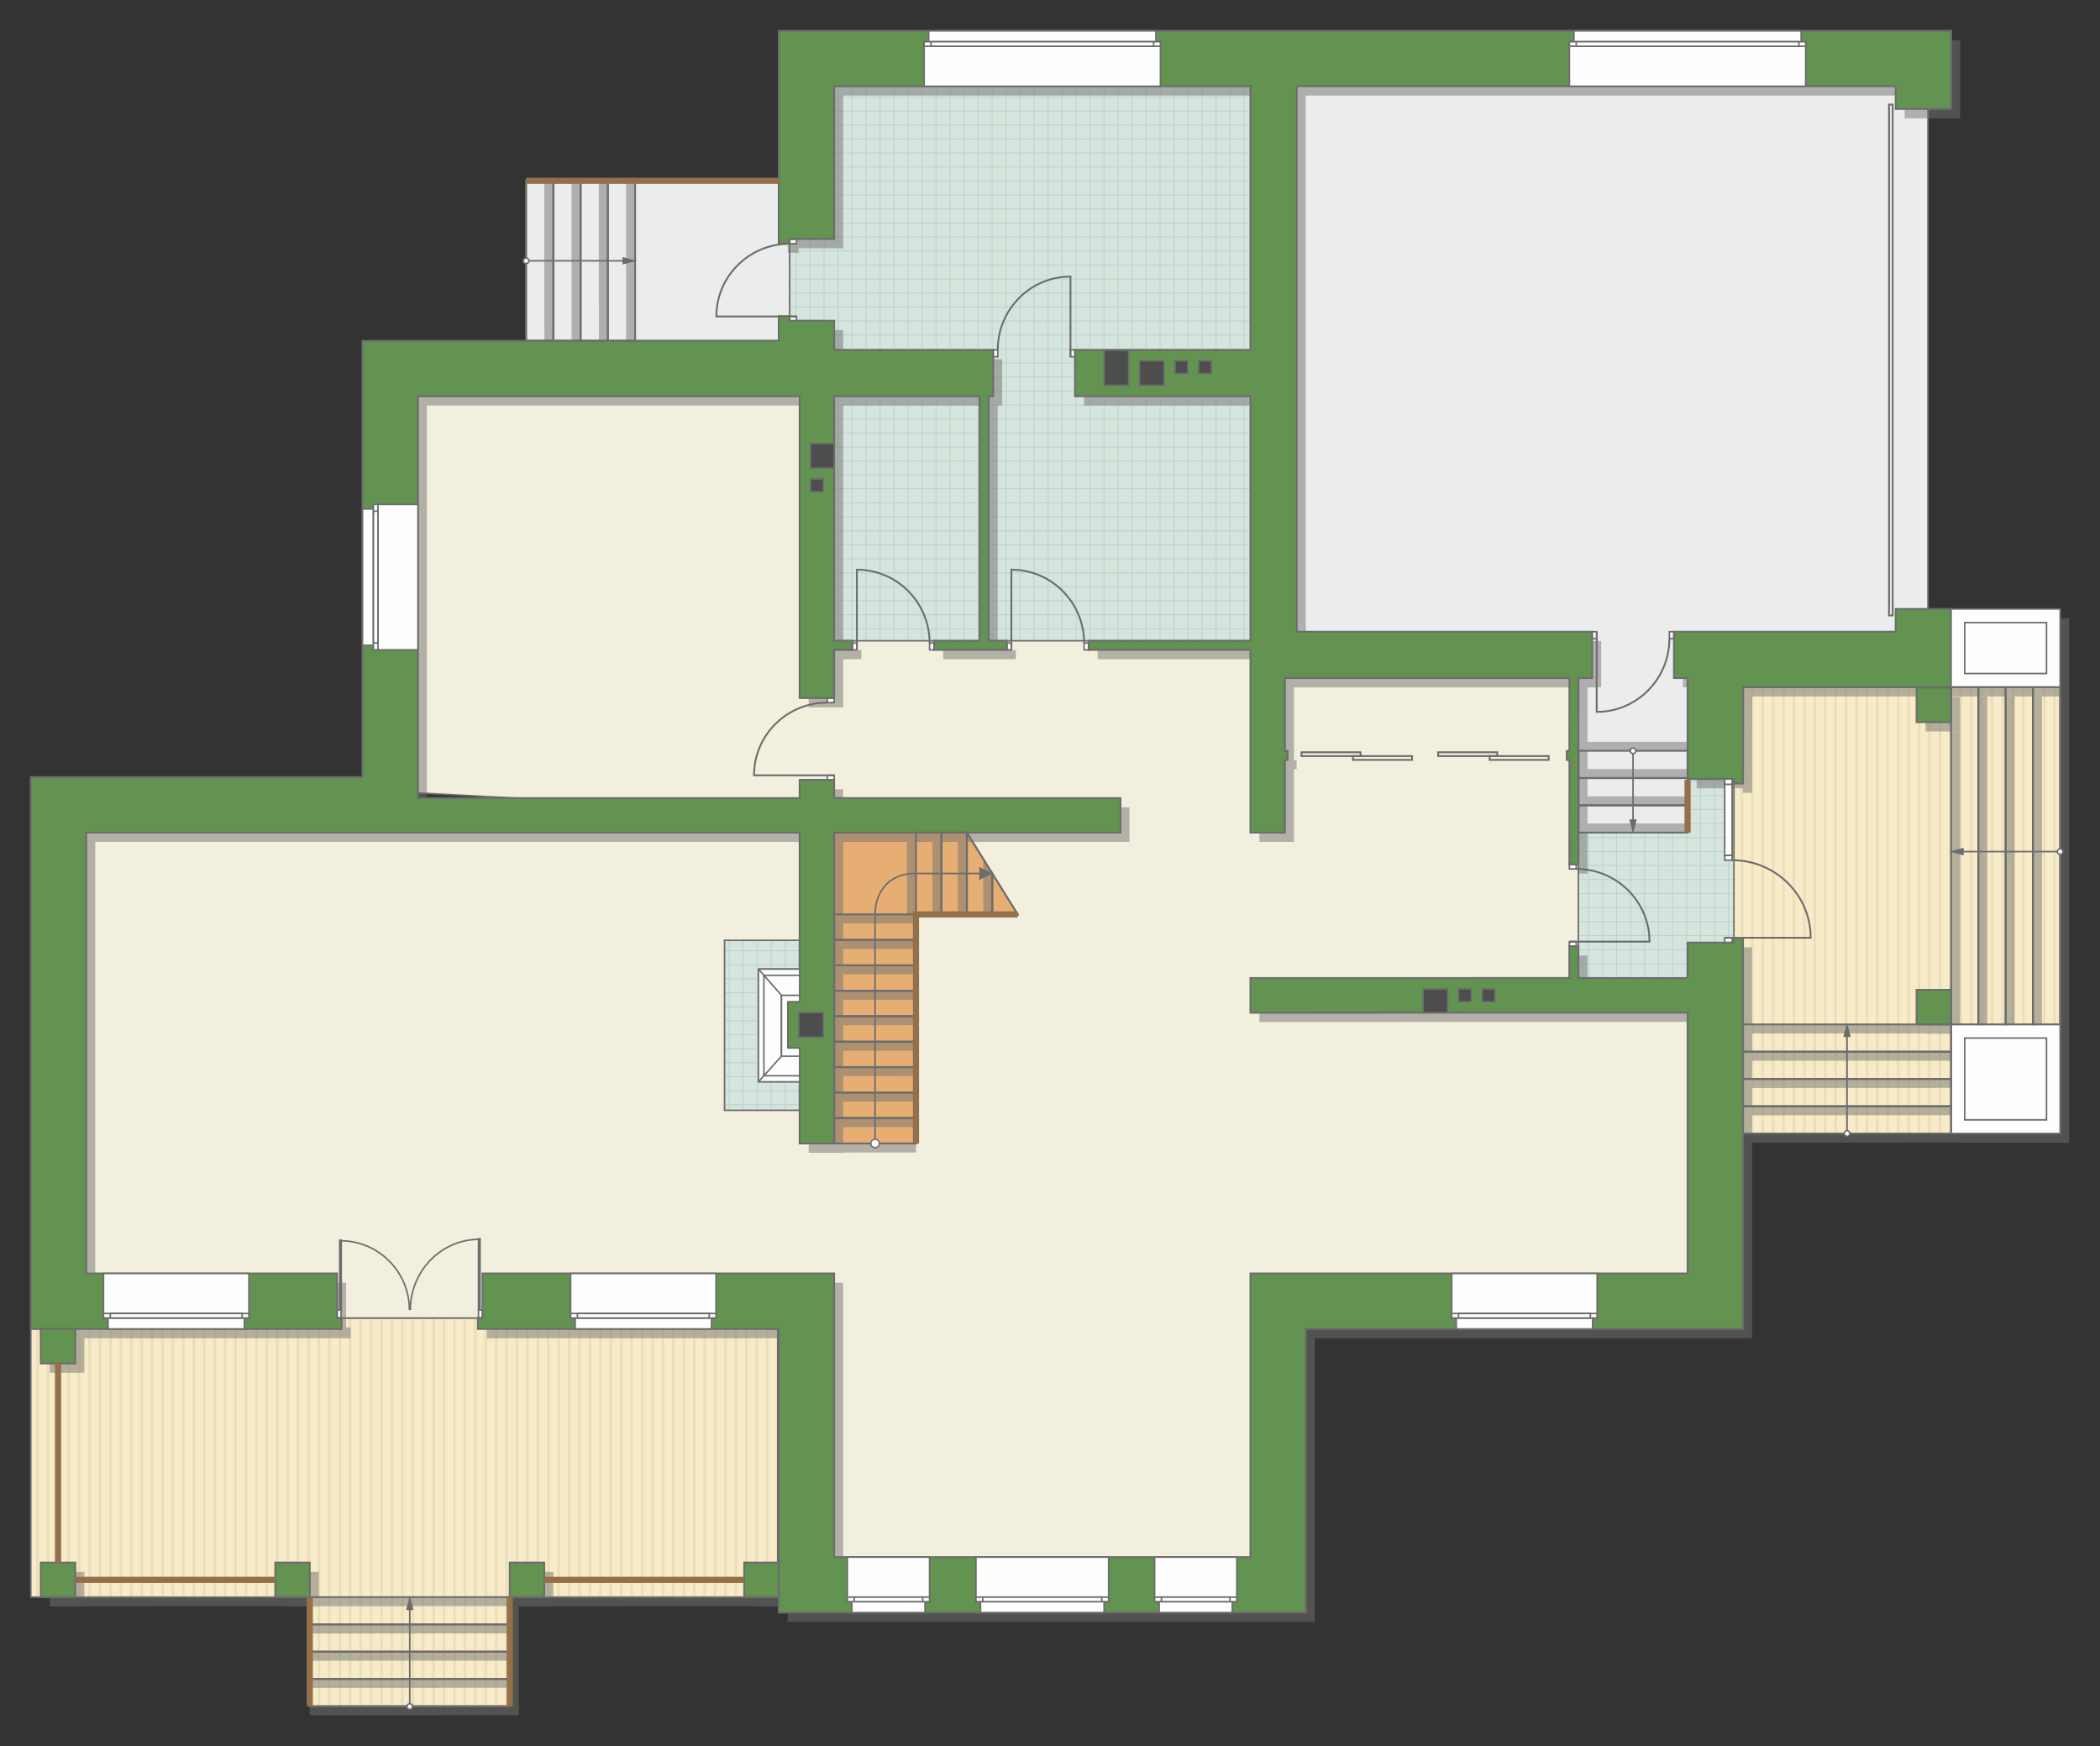 <?xml version="1.0" encoding="UTF-8"?>
<!DOCTYPE svg PUBLIC "-//W3C//DTD SVG 1.1//EN" "http://www.w3.org/Graphics/SVG/1.1/DTD/svg11.dtd">
<!-- Creator: CorelDRAW -->
<svg xmlns="http://www.w3.org/2000/svg" xml:space="preserve" width="230.962mm" height="191.975mm" version="1.1" style="shape-rendering:geometricPrecision; text-rendering:geometricPrecision; image-rendering:optimizeQuality; fill-rule:evenodd; clip-rule:evenodd"
viewBox="0 0 21004.24 17458.64"
 xmlns:xlink="http://www.w3.org/1999/xlink"
 xmlns:xodm="http://www.corel.com/coreldraw/odm/2003">
 <rect x="0" y="0" width="21004.24" height="17458.64" fill="#333333" stroke="none"/>
 <defs>
  <style type="text/css">
   <![CDATA[
    .str4 {stroke:#6C6C6C;stroke-width:30.79;stroke-miterlimit:22.926}
    .str5 {stroke:#94704A;stroke-width:61.56;stroke-miterlimit:22.926}
    .str2 {stroke:#6C6C6C;stroke-width:15.36;stroke-miterlimit:22.926}
    .str1 {stroke:#6C6C6C;stroke-width:15.4;stroke-miterlimit:22.926}
    .str3 {stroke:#6C6C6C;stroke-width:18.19;stroke-miterlimit:22.926}
    .str0 {stroke:#BDD2C8;stroke-width:9.09;stroke-miterlimit:22.926}
    .str6 {stroke:#6C6C6C;stroke-width:15.36;stroke-linejoin:round;stroke-miterlimit:22.926}
    .fil1 {fill:none}
    .fil9 {fill:#FEFEFE}
    .fil0 {fill:#D6E4DE}
    .fil12 {fill:#4D4D4D}
    .fil11 {fill:#629351}
    .fil13 {fill:#6C6C6C}
    .fil7 {fill:#E6AE73}
    .fil5 {fill:#EADEBC}
    .fil2 {fill:#EBECEC}
    .fil6 {fill:#F2EFDE}
    .fil4 {fill:#F8EBC7}
    .fil10 {fill:white}
    .fil3 {fill:white}
    .fil14 {fill:#6C6C6C;fill-rule:nonzero}
    .fil8 {fill:#727271;fill-opacity:0.502}
   ]]>
  </style>
    <clipPath id="id0">
     <path d="M12506.61 6407.31l-4163.16 0 -203.28 -2735.84 -242.15 -461.48 0 -818.09 445.44 -1529.44 4163.16 0 0 5544.85z"/>
    </clipPath>
    <clipPath id="id1">
     <path d="M16879.12 9779.93l-1091.67 -0.64 0.91 -1453.9 1090.76 0 0 -536.29 464.51 0 -0.96 1636.16 -463.54 354.67z"/>
    </clipPath>
    <clipPath id="id2">
     <path d="M7997.96 11102.38l-751.17 0 0 -1700.1 751.17 0 0 1700.1z"/>
    </clipPath>
    <clipPath id="id3">
     <path d="M307.98 13286.44l3063.31 -107.19 1454.35 -1.95 2953.34 111.08 0 2681.62 -2680.61 0 0 1090.75 -1999.83 0 0 -1090.65 -2790.55 -0.1 0 -2683.56z"/>
    </clipPath>
    <clipPath id="id4">
     <path d="M17433.59 6871.02l3171.98 0 0 4463.11 -3171.98 0 -90.93 -1908.87 0 -1636.17 90.93 -918.07z"/>
    </clipPath>
 </defs>
 <g id="пол">
  <g id="_1904904361200">
   <polygon class="fil0" points="12506.61,6407.31 8343.45,6407.31 8140.17,3671.47 7898.02,3209.99 7898.02,2391.9 8343.45,862.46 12506.61,862.46 "/>
   <g style="clip-path:url(#id0)">
    <g>
     <path id="_1" class="fil1 str0" d="M13140.5 3629.97l-5624.99 0m5624.99 140.03l-5624.99 0m5624.99 140.03l-5624.99 0m5624.99 140.03l-5624.99 0m5624.99 140.03l-5624.99 0m5624.99 140.03l-5624.99 0m5624.99 140.03l-5624.99 0m5624.99 140.03l-5624.99 0m5625.06 -2100.42l-5624.99 0m5624.99 140.03l-5624.99 0m5624.99 140.03l-5624.99 0m5624.99 140.03l-5624.99 0m5624.99 140.03l-5624.99 0m5624.99 140.03l-5624.99 0m5624.99 140.03l-5624.99 0m5624.99 140.03l-5624.99 0m5624.91 -2100.49l-5624.99 0m5624.99 140.03l-5624.99 0m5624.99 140.03l-5624.99 0m5624.99 140.03l-5624.99 0m5624.99 140.03l-5624.99 0m5624.99 140.03l-5624.99 0m5624.99 140.03l-5624.99 0m5624.99 140.03l-5624.99 0m5625.06 -2100.42l-5624.99 0m5624.99 140.03l-5624.99 0m5624.99 140.03l-5624.99 0m5624.99 140.03l-5624.99 0m5624.99 140.03l-5624.99 0m5624.99 140.03l-5624.99 0m5624.99 140.03l-5624.99 0m5624.99 140.03l-5624.99 0"/>
     <path class="fil1 str0" d="M11323.47 -1013.22l0 9198.75m140.03 -9198.75l0 9198.75m140.03 -9198.75l0 9198.75m140.03 -9198.75l0 9198.75m140.03 -9198.75l0 9198.75m140.03 -9198.75l0 9198.75m140.03 -9198.75l0 9198.75m140.03 -9198.75l0 9198.75m-2100.42 -9198.86l0 9198.75m140.03 -9198.75l0 9198.75m140.03 -9198.75l0 9198.75m140.03 -9198.75l0 9198.75m140.03 -9198.75l0 9198.75m140.03 -9198.75l0 9198.75m140.03 -9198.75l0 9198.75m140.03 -9198.75l0 9198.75m-2100.49 -9198.63l0 9198.75m140.03 -9198.75l0 9198.75m140.03 -9198.75l0 9198.75m140.03 -9198.75l0 9198.75m140.03 -9198.75l0 9198.75m140.03 -9198.75l0 9198.75m140.03 -9198.75l0 9198.75m140.03 -9198.75l0 9198.75m-2100.42 -9198.86l0 9198.75m140.03 -9198.75l0 9198.75m140.03 -9198.75l0 9198.75m140.03 -9198.75l0 9198.75m140.03 -9198.75l0 9198.75m140.03 -9198.75l0 9198.75m140.03 -9198.75l0 9198.75m140.03 -9198.75l0 9198.75"/>
     <path class="fil1 str0" d="M13140.57 -710.9l-5624.99 0m5624.99 140.03l-5624.99 0m5624.99 140.03l-5624.99 0m5624.99 140.03l-5624.99 0m5624.99 140.03l-5624.99 0m5624.99 140.03l-5624.99 0m5624.99 140.03l-5624.99 0m5624.99 140.03l-5624.99 0m5625.06 -1120.19l-5624.99 0"/>
     <path class="fil1 str0" d="M13200.16 8107.67l-5624.99 0m5624.99 140.03l-5624.99 0m5624.99 140.03l-5624.99 0m5624.99 140.03l-5624.99 0m5624.99 140.03l-5624.99 0m5624.99 140.03l-5624.99 0m5624.99 140.03l-5624.99 0m5624.99 140.03l-5624.99 0m5625.06 -2100.42l-5624.99 0m5624.99 140.03l-5624.99 0m5624.99 140.03l-5624.99 0m5624.99 140.03l-5624.99 0m5624.99 140.03l-5624.99 0m5624.99 140.03l-5624.99 0m5624.99 140.03l-5624.99 0m5624.99 140.03l-5624.99 0m5624.91 -2100.49l-5624.99 0m5624.99 140.03l-5624.99 0m5624.99 140.03l-5624.99 0m5624.99 140.03l-5624.99 0m5624.99 140.03l-5624.99 0m5624.99 140.03l-5624.99 0m5624.99 140.03l-5624.99 0m5624.99 140.03l-5624.99 0m5625.06 -2100.42l-5624.99 0m5624.99 140.03l-5624.99 0m5624.99 140.03l-5624.99 0m5624.99 140.03l-5624.99 0m5624.99 140.03l-5624.99 0m5624.99 140.03l-5624.99 0m5624.99 140.03l-5624.99 0m5624.99 140.03l-5624.99 0"/>
     <path class="fil1 str0" d="M15802.24 -1013.22l0 9198.75m140.03 -9198.75l0 9198.75m140.03 -9198.75l0 9198.75m140.03 -9198.75l0 9198.75m140.03 -9198.75l0 9198.75m140.03 -9198.75l0 9198.75m140.03 -9198.75l0 9198.75m140.03 -9198.75l0 9198.75m-2100.42 -9198.86l0 9198.75m140.03 -9198.75l0 9198.75m140.03 -9198.75l0 9198.75m140.03 -9198.75l0 9198.75m140.03 -9198.75l0 9198.75m140.03 -9198.75l0 9198.75m140.03 -9198.75l0 9198.75m140.03 -9198.75l0 9198.75m-2100.49 -9198.63l0 9198.75m140.03 -9198.75l0 9198.75m140.03 -9198.75l0 9198.75m140.03 -9198.75l0 9198.75m140.03 -9198.75l0 9198.75m140.03 -9198.75l0 9198.75m140.03 -9198.75l0 9198.75m140.03 -9198.75l0 9198.75m-2100.42 -9198.86l0 9198.75m140.03 -9198.75l0 9198.75m140.03 -9198.75l0 9198.75m140.03 -9198.75l0 9198.75m140.03 -9198.75l0 9198.75m140.03 -9198.75l0 9198.75m140.03 -9198.75l0 9198.75m140.03 -9198.75l0 9198.75"/>
    </g>
   </g>
   <polygon class="fil1" points="12506.61,6407.31 8343.45,6407.31 8140.17,3671.47 7898.02,3209.99 7898.02,2391.9 8343.45,862.46 12506.61,862.46 "/>
   <polygon class="fil0" points="16879.12,9779.93 15787.45,9779.29 15788.36,8325.39 16879.12,8325.39 16879.12,7789.1 17343.62,7789.1 17342.66,9425.26 "/>
   <g style="clip-path:url(#id1)">
    <g>
     <path id="_1_0" class="fil1 str0" d="M18405.56 10471.95l0 -5624.99m-140.03 5624.99l0 -5624.99m-140.03 5624.99l0 -5624.99m-140.03 5624.99l0 -5624.99m-140.03 5624.99l0 -5624.99m-140.03 5624.99l0 -5624.99m-140.03 5624.99l0 -5624.99m-140.03 5624.99l0 -5624.99m2100.42 5625.06l0 -5624.99m-140.03 5624.99l0 -5624.99m-140.03 5624.99l0 -5624.99m-140.03 5624.99l0 -5624.99m-140.03 5624.99l0 -5624.99m-140.03 5624.99l0 -5624.99m-140.03 5624.99l0 -5624.99m-140.03 5624.99l0 -5624.99m2100.49 5624.91l0 -5624.99m-140.03 5624.99l0 -5624.99m-140.03 5624.99l0 -5624.99m-140.03 5624.99l0 -5624.99m-140.03 5624.99l0 -5624.99m-140.03 5624.99l0 -5624.99m-140.03 5624.99l0 -5624.99m-140.03 5624.99l0 -5624.99m2100.42 5625.06l0 -5624.99m-140.03 5624.99l0 -5624.99m-140.03 5624.99l0 -5624.99m-140.03 5624.99l0 -5624.99m-140.03 5624.99l0 -5624.99m-140.03 5624.99l0 -5624.99m-140.03 5624.99l0 -5624.99m-140.03 5624.99l0 -5624.99"/>
     <path class="fil1 str0" d="M23048.75 8654.92l-9198.75 0m9198.75 140.03l-9198.75 0m9198.75 140.03l-9198.75 0m9198.75 140.03l-9198.75 0m9198.75 140.03l-9198.75 0m9198.75 140.03l-9198.75 0m9198.75 140.03l-9198.75 0m9198.75 140.03l-9198.75 0m9198.86 -2100.42l-9198.75 0m9198.75 140.03l-9198.75 0m9198.75 140.03l-9198.75 0m9198.75 140.03l-9198.75 0m9198.75 140.03l-9198.75 0m9198.75 140.03l-9198.75 0m9198.75 140.03l-9198.75 0m9198.75 140.03l-9198.75 0m9198.63 -2100.49l-9198.75 0m9198.75 140.03l-9198.75 0m9198.75 140.03l-9198.75 0m9198.75 140.03l-9198.75 0m9198.75 140.03l-9198.75 0m9198.75 140.03l-9198.75 0m9198.75 140.03l-9198.75 0m9198.75 140.03l-9198.75 0m9198.86 -2100.42l-9198.75 0m9198.75 140.03l-9198.75 0m9198.75 140.03l-9198.75 0m9198.75 140.03l-9198.75 0m9198.75 140.03l-9198.75 0m9198.75 140.03l-9198.75 0m9198.75 140.03l-9198.75 0m9198.75 140.03l-9198.75 0"/>
     <path class="fil1 str0" d="M22746.43 10472.03l0 -5624.99m-140.03 5624.99l0 -5624.99m-140.03 5624.99l0 -5624.99m-140.03 5624.99l0 -5624.99m-140.03 5624.99l0 -5624.99m-140.03 5624.99l0 -5624.99m-140.03 5624.99l0 -5624.99m-140.03 5624.99l0 -5624.99m1120.19 5625.06l0 -5624.99"/>
     <path class="fil1 str0" d="M13927.85 10531.61l0 -5624.99m-140.03 5624.99l0 -5624.99m-140.03 5624.99l0 -5624.99m-140.03 5624.99l0 -5624.99m-140.03 5624.99l0 -5624.99m-140.03 5624.99l0 -5624.99m-140.03 5624.99l0 -5624.99m-140.03 5624.99l0 -5624.99m2100.42 5625.06l0 -5624.99m-140.03 5624.99l0 -5624.99m-140.03 5624.99l0 -5624.99m-140.03 5624.99l0 -5624.99m-140.03 5624.99l0 -5624.99m-140.03 5624.99l0 -5624.99m-140.03 5624.99l0 -5624.99m-140.03 5624.99l0 -5624.99m2100.49 5624.91l0 -5624.99m-140.03 5624.99l0 -5624.99m-140.03 5624.99l0 -5624.99m-140.03 5624.99l0 -5624.99m-140.03 5624.99l0 -5624.99m-140.03 5624.99l0 -5624.99m-140.03 5624.99l0 -5624.99m-140.03 5624.99l0 -5624.99m2100.42 5625.06l0 -5624.99m-140.03 5624.99l0 -5624.99m-140.03 5624.99l0 -5624.99m-140.03 5624.99l0 -5624.99m-140.03 5624.99l0 -5624.99m-140.03 5624.99l0 -5624.99m-140.03 5624.99l0 -5624.99m-140.03 5624.99l0 -5624.99"/>
    </g>
   </g>
   <polygon class="fil1" points="16879.12,9779.93 15787.45,9779.29 15788.36,8325.39 16879.12,8325.39 16879.12,7789.1 17343.62,7789.1 17342.66,9425.26 "/>
   <polygon class="fil0" points="7997.96,11102.38 7246.79,11102.38 7246.79,9402.28 7997.96,9402.28 "/>
   <g style="clip-path:url(#id2)">
    <g>
     <path id="_1_1" class="fil1 str0" d="M7152.99 11883.88l0 -5624.99m-140.03 5624.99l0 -5624.99m-140.03 5624.99l0 -5624.99m-140.03 5624.99l0 -5624.99m-140.03 5624.99l0 -5624.99m-140.03 5624.99l0 -5624.99m-140.03 5624.99l0 -5624.99m-140.03 5624.99l0 -5624.99m2100.42 5625.06l0 -5624.99m-140.03 5624.99l0 -5624.99m-140.03 5624.99l0 -5624.99m-140.03 5624.99l0 -5624.99m-140.03 5624.99l0 -5624.99m-140.03 5624.99l0 -5624.99m-140.03 5624.99l0 -5624.99m-140.03 5624.99l0 -5624.99m2100.49 5624.91l0 -5624.99m-140.03 5624.99l0 -5624.99m-140.03 5624.99l0 -5624.99m-140.03 5624.99l0 -5624.99m-140.03 5624.99l0 -5624.99m-140.03 5624.99l0 -5624.99m-140.03 5624.99l0 -5624.99m-140.03 5624.99l0 -5624.99m2100.42 5625.06l0 -5624.99m-140.03 5624.99l0 -5624.99m-140.03 5624.99l0 -5624.99m-140.03 5624.99l0 -5624.99m-140.03 5624.99l0 -5624.99m-140.03 5624.99l0 -5624.99m-140.03 5624.99l0 -5624.99m-140.03 5624.99l0 -5624.99"/>
     <path class="fil1 str0" d="M11796.18 10066.84l-9198.75 0m9198.75 140.03l-9198.75 0m9198.75 140.03l-9198.75 0m9198.75 140.03l-9198.75 0m9198.75 140.03l-9198.75 0m9198.75 140.03l-9198.75 0m9198.75 140.03l-9198.75 0m9198.75 140.03l-9198.75 0m9198.86 -2100.42l-9198.75 0m9198.75 140.03l-9198.75 0m9198.75 140.03l-9198.75 0m9198.75 140.03l-9198.75 0m9198.75 140.03l-9198.75 0m9198.75 140.03l-9198.75 0m9198.75 140.03l-9198.75 0m9198.75 140.03l-9198.75 0m9198.63 -2100.49l-9198.75 0m9198.75 140.03l-9198.75 0m9198.75 140.03l-9198.75 0m9198.75 140.03l-9198.75 0m9198.75 140.03l-9198.75 0m9198.75 140.03l-9198.75 0m9198.75 140.03l-9198.75 0m9198.75 140.03l-9198.75 0m9198.86 -2100.42l-9198.75 0m9198.75 140.03l-9198.75 0m9198.75 140.03l-9198.75 0m9198.75 140.03l-9198.75 0m9198.75 140.03l-9198.75 0m9198.75 140.03l-9198.75 0m9198.75 140.03l-9198.75 0m9198.75 140.03l-9198.75 0"/>
     <path class="fil1 str0" d="M11493.86 11883.95l0 -5624.99m-140.03 5624.99l0 -5624.99m-140.03 5624.99l0 -5624.99m-140.03 5624.99l0 -5624.99m-140.03 5624.99l0 -5624.99m-140.03 5624.99l0 -5624.99m-140.03 5624.99l0 -5624.99m-140.03 5624.99l0 -5624.99m1120.19 5625.06l0 -5624.99"/>
     <path class="fil1 str0" d="M2675.28 11943.54l0 -5624.99m-140.03 5624.99l0 -5624.99m-140.03 5624.99l0 -5624.99m-140.03 5624.99l0 -5624.99m-140.03 5624.99l0 -5624.99m-140.03 5624.99l0 -5624.99m-140.03 5624.99l0 -5624.99m-140.03 5624.99l0 -5624.99m2100.42 5625.06l0 -5624.99m-140.03 5624.99l0 -5624.99m-140.03 5624.99l0 -5624.99m-140.03 5624.99l0 -5624.99m-140.03 5624.99l0 -5624.99m-140.03 5624.99l0 -5624.99m-140.03 5624.99l0 -5624.99m-140.03 5624.99l0 -5624.99m2100.49 5624.91l0 -5624.99m-140.03 5624.99l0 -5624.99m-140.03 5624.99l0 -5624.99m-140.03 5624.99l0 -5624.99m-140.03 5624.99l0 -5624.99m-140.03 5624.99l0 -5624.99m-140.03 5624.99l0 -5624.99m-140.03 5624.99l0 -5624.99m2100.42 5625.06l0 -5624.99m-140.03 5624.99l0 -5624.99m-140.03 5624.99l0 -5624.99m-140.03 5624.99l0 -5624.99m-140.03 5624.99l0 -5624.99m-140.03 5624.99l0 -5624.99m-140.03 5624.99l0 -5624.99m-140.03 5624.99l0 -5624.99"/>
    </g>
   </g>
   <polygon class="fil1" points="7997.96,11102.38 7246.79,11102.38 7246.79,9402.28 7997.96,9402.28 "/>
   <polygon class="fil2 str1" points="12723.08,708.28 12852.01,6429.44 15740.4,6667.41 15788.36,8325.39 16879.12,8325.39 16879.12,6780.13 18960.34,6316.55 19283.37,6089.17 19283.37,1089.71 18960.34,862.46 14189,630.68 "/>
   <polygon class="fil2 str1" points="5261.96,1807.81 7788.89,1807.81 7898.02,2389.17 7898.02,3207.26 7788.89,3407.63 5261.96,3407.63 "/>
   <polygon class="fil3" points="307.98,13286.44 3371.28,13179.25 4825.63,13177.3 7778.97,13288.38 7778.97,15970.01 5098.36,15970.01 5098.36,17060.76 3098.53,17060.76 3098.53,15970.11 307.98,15970.01 "/>
   <g style="clip-path:url(#id3)">
    <g>
     <g>
      <rect class="fil4" transform="matrix(4.67283E-13 7.762 50.716 -4.65695E-11 -1932.23 11053.2)" width="848.85" height="209.71"/>
      <rect class="fil5" transform="matrix(4.67283E-13 7.762 0.124 -1.14149E-13 -1932.23 11053.2)" width="848.85" height="209.71"/>
      <rect class="fil5" transform="matrix(4.67283E-13 7.762 0.124 -1.14149E-13 4324.14 11053.2)" width="848.85" height="209.71"/>
      <rect class="fil5" transform="matrix(4.67283E-13 7.762 0.124 -1.14149E-13 -368.136 11053.2)" width="848.85" height="209.71"/>
      <rect class="fil5" transform="matrix(4.67283E-13 7.762 0.124 -1.14149E-13 5888.24 11053.2)" width="848.85" height="209.71"/>
      <rect class="fil5" transform="matrix(4.67283E-13 7.762 0.124 -1.14149E-13 1195.96 11053.2)" width="848.85" height="209.71"/>
      <rect class="fil5" transform="matrix(4.67283E-13 7.762 0.124 -1.14149E-13 7452.33 11053.2)" width="848.85" height="209.71"/>
      <rect class="fil5" transform="matrix(4.67283E-13 7.762 0.124 -1.14149E-13 2760.05 11053.2)" width="848.85" height="209.71"/>
      <rect class="fil5" transform="matrix(4.67283E-13 7.762 0.124 -1.14149E-13 -1619.41 11053.2)" width="848.85" height="209.71"/>
      <rect class="fil5" transform="matrix(4.67283E-13 7.762 0.124 -1.14149E-13 4636.96 11053.2)" width="848.85" height="209.71"/>
      <rect class="fil5" transform="matrix(4.67283E-13 7.762 0.124 -1.14149E-13 -55.317 11053.2)" width="848.85" height="209.71"/>
      <rect class="fil5" transform="matrix(4.67283E-13 7.762 0.124 -1.14149E-13 6201.05 11053.2)" width="848.85" height="209.71"/>
      <rect class="fil5" transform="matrix(4.67283E-13 7.762 0.124 -1.14149E-13 1508.78 11053.2)" width="848.85" height="209.71"/>
      <rect class="fil5" transform="matrix(4.67283E-13 7.762 0.124 -1.14149E-13 7765.15 11053.2)" width="848.85" height="209.71"/>
      <rect class="fil5" transform="matrix(4.67283E-13 7.762 0.124 -1.14149E-13 3072.87 11053.2)" width="848.85" height="209.71"/>
      <rect class="fil5" transform="matrix(4.67283E-13 7.762 0.124 -1.14149E-13 -1306.59 11053.2)" width="848.85" height="209.71"/>
      <rect class="fil5" transform="matrix(4.67283E-13 7.762 0.124 -1.14149E-13 4949.78 11053.2)" width="848.85" height="209.71"/>
      <rect class="fil5" transform="matrix(4.67283E-13 7.762 0.124 -1.14149E-13 257.501 11053.2)" width="848.85" height="209.71"/>
      <rect class="fil5" transform="matrix(4.67283E-13 7.762 0.124 -1.14149E-13 6513.87 11053.2)" width="848.85" height="209.71"/>
      <rect class="fil5" transform="matrix(4.67283E-13 7.762 0.124 -1.14149E-13 1821.59 11053.2)" width="848.85" height="209.71"/>
      <rect class="fil5" transform="matrix(4.67283E-13 7.762 0.124 -1.14149E-13 8077.96 11053.2)" width="848.85" height="209.71"/>
      <rect class="fil5" transform="matrix(4.67283E-13 7.762 0.124 -1.14149E-13 3385.69 11053.2)" width="848.85" height="209.71"/>
      <rect class="fil5" transform="matrix(4.67283E-13 7.762 0.124 -1.14149E-13 -993.773 11053.2)" width="848.85" height="209.71"/>
      <rect class="fil5" transform="matrix(4.67283E-13 7.762 0.124 -1.14149E-13 5262.6 11053.2)" width="848.85" height="209.71"/>
      <rect class="fil5" transform="matrix(4.67283E-13 7.762 0.124 -1.14149E-13 570.32 11053.2)" width="848.85" height="209.71"/>
      <rect class="fil5" transform="matrix(4.67283E-13 7.762 0.124 -1.14149E-13 6826.69 11053.2)" width="848.85" height="209.71"/>
      <rect class="fil5" transform="matrix(4.67283E-13 7.762 0.124 -1.14149E-13 2134.41 11053.2)" width="848.85" height="209.71"/>
      <rect class="fil5" transform="matrix(4.67283E-13 7.762 0.124 -1.14149E-13 8390.78 11053.2)" width="848.85" height="209.71"/>
      <rect class="fil5" transform="matrix(4.67283E-13 7.762 0.124 -1.14149E-13 3698.51 11053.2)" width="848.85" height="209.71"/>
      <rect class="fil5" transform="matrix(4.67283E-13 7.762 0.124 -1.14149E-13 -680.954 11053.2)" width="848.85" height="209.71"/>
      <rect class="fil5" transform="matrix(4.67283E-13 7.762 0.124 -1.14149E-13 5575.42 11053.2)" width="848.85" height="209.71"/>
      <rect class="fil5" transform="matrix(4.67283E-13 7.762 0.124 -1.14149E-13 883.139 11053.2)" width="848.85" height="209.71"/>
      <rect class="fil5" transform="matrix(4.67283E-13 7.762 0.124 -1.14149E-13 7139.51 11053.2)" width="848.85" height="209.71"/>
      <rect class="fil5" transform="matrix(4.67283E-13 7.762 0.124 -1.14149E-13 2447.23 11053.2)" width="848.85" height="209.71"/>
      <rect class="fil5" transform="matrix(4.67283E-13 7.762 0.124 -1.14149E-13 4011.32 11053.2)" width="848.85" height="209.71"/>
      <rect class="fil5" transform="matrix(4.67283E-13 7.762 0.124 -1.14149E-13 -1827.96 11053.2)" width="848.85" height="209.71"/>
      <rect class="fil5" transform="matrix(4.67283E-13 7.762 0.124 -1.14149E-13 4428.42 11053.2)" width="848.85" height="209.71"/>
      <rect class="fil5" transform="matrix(4.67283E-13 7.762 0.124 -1.14149E-13 -263.863 11053.2)" width="848.85" height="209.71"/>
      <rect class="fil5" transform="matrix(4.67283E-13 7.762 0.124 -1.14149E-13 5992.51 11053.2)" width="848.85" height="209.71"/>
      <rect class="fil5" transform="matrix(4.67283E-13 7.762 0.124 -1.14149E-13 1300.23 11053.2)" width="848.85" height="209.71"/>
      <rect class="fil5" transform="matrix(4.67283E-13 7.762 0.124 -1.14149E-13 7556.6 11053.2)" width="848.85" height="209.71"/>
      <rect class="fil5" transform="matrix(4.67283E-13 7.762 0.124 -1.14149E-13 2864.32 11053.2)" width="848.85" height="209.71"/>
      <rect class="fil5" transform="matrix(4.67283E-13 7.762 0.124 -1.14149E-13 -1515.14 11053.2)" width="848.85" height="209.71"/>
      <rect class="fil5" transform="matrix(4.67283E-13 7.762 0.124 -1.14149E-13 4741.23 11053.2)" width="848.85" height="209.71"/>
      <rect class="fil5" transform="matrix(4.67283E-13 7.762 0.124 -1.14149E-13 48.956 11053.2)" width="848.85" height="209.71"/>
      <rect class="fil5" transform="matrix(4.67283E-13 7.762 0.124 -1.14149E-13 6305.33 11053.2)" width="848.85" height="209.71"/>
      <rect class="fil5" transform="matrix(4.67283E-13 7.762 0.124 -1.14149E-13 1613.05 11053.2)" width="848.85" height="209.71"/>
      <rect class="fil5" transform="matrix(4.67283E-13 7.762 0.124 -1.14149E-13 7869.42 11053.2)" width="848.85" height="209.71"/>
      <rect class="fil5" transform="matrix(4.67283E-13 7.762 0.124 -1.14149E-13 3177.14 11053.2)" width="848.85" height="209.71"/>
      <rect class="fil5" transform="matrix(4.67283E-13 7.762 0.124 -1.14149E-13 -1202.32 11053.2)" width="848.85" height="209.71"/>
      <rect class="fil5" transform="matrix(4.67283E-13 7.762 0.124 -1.14149E-13 5054.05 11053.2)" width="848.85" height="209.71"/>
      <rect class="fil5" transform="matrix(4.67283E-13 7.762 0.124 -1.14149E-13 361.774 11053.2)" width="848.85" height="209.71"/>
      <rect class="fil5" transform="matrix(4.67283E-13 7.762 0.124 -1.14149E-13 6618.14 11053.2)" width="848.85" height="209.71"/>
      <rect class="fil5" transform="matrix(4.67283E-13 7.762 0.124 -1.14149E-13 1925.87 11053.2)" width="848.85" height="209.71"/>
      <rect class="fil5" transform="matrix(4.67283E-13 7.762 0.124 -1.14149E-13 8182.24 11053.2)" width="848.85" height="209.71"/>
      <rect class="fil5" transform="matrix(4.67283E-13 7.762 0.124 -1.14149E-13 3489.96 11053.2)" width="848.85" height="209.71"/>
      <rect class="fil5" transform="matrix(4.67283E-13 7.762 0.124 -1.14149E-13 -889.5 11053.2)" width="848.85" height="209.71"/>
      <rect class="fil5" transform="matrix(4.67283E-13 7.762 0.124 -1.14149E-13 5366.87 11053.2)" width="848.85" height="209.71"/>
      <rect class="fil5" transform="matrix(4.67283E-13 7.762 0.124 -1.14149E-13 674.593 11053.2)" width="848.85" height="209.71"/>
      <rect class="fil5" transform="matrix(4.67283E-13 7.762 0.124 -1.14149E-13 6930.96 11053.2)" width="848.85" height="209.71"/>
      <rect class="fil5" transform="matrix(4.67283E-13 7.762 0.124 -1.14149E-13 2238.69 11053.2)" width="848.85" height="209.71"/>
      <rect class="fil5" transform="matrix(4.67283E-13 7.762 0.124 -1.14149E-13 8495.06 11053.2)" width="848.85" height="209.71"/>
      <rect class="fil5" transform="matrix(4.67283E-13 7.762 0.124 -1.14149E-13 3802.78 11053.2)" width="848.85" height="209.71"/>
      <rect class="fil5" transform="matrix(4.67283E-13 7.762 0.124 -1.14149E-13 -576.681 11053.2)" width="848.85" height="209.71"/>
      <rect class="fil5" transform="matrix(4.67283E-13 7.762 0.124 -1.14149E-13 5679.69 11053.2)" width="848.85" height="209.71"/>
      <rect class="fil5" transform="matrix(4.67283E-13 7.762 0.124 -1.14149E-13 987.411 11053.2)" width="848.85" height="209.71"/>
      <rect class="fil5" transform="matrix(4.67283E-13 7.762 0.124 -1.14149E-13 7243.78 11053.2)" width="848.85" height="209.71"/>
      <rect class="fil5" transform="matrix(4.67283E-13 7.762 0.124 -1.14149E-13 2551.5 11053.2)" width="848.85" height="209.71"/>
      <rect class="fil5" transform="matrix(4.67283E-13 7.762 0.124 -1.14149E-13 4115.6 11053.2)" width="848.85" height="209.71"/>
      <rect class="fil5" transform="matrix(4.67283E-13 7.762 0.124 -1.14149E-13 -1723.68 11053.2)" width="848.85" height="209.71"/>
      <rect class="fil5" transform="matrix(4.67283E-13 7.762 0.124 -1.14149E-13 4532.69 11053.2)" width="848.85" height="209.71"/>
      <rect class="fil5" transform="matrix(4.67283E-13 7.762 0.124 -1.14149E-13 -159.59 11053.2)" width="848.85" height="209.71"/>
      <rect class="fil5" transform="matrix(4.67283E-13 7.762 0.124 -1.14149E-13 6096.78 11053.2)" width="848.85" height="209.71"/>
      <rect class="fil5" transform="matrix(4.67283E-13 7.762 0.124 -1.14149E-13 1404.5 11053.2)" width="848.85" height="209.71"/>
      <rect class="fil5" transform="matrix(4.67283E-13 7.762 0.124 -1.14149E-13 7660.87 11053.2)" width="848.85" height="209.71"/>
      <rect class="fil5" transform="matrix(4.67283E-13 7.762 0.124 -1.14149E-13 2968.6 11053.2)" width="848.85" height="209.71"/>
      <rect class="fil5" transform="matrix(4.67283E-13 7.762 0.124 -1.14149E-13 -1410.86 11053.2)" width="848.85" height="209.71"/>
      <rect class="fil5" transform="matrix(4.67283E-13 7.762 0.124 -1.14149E-13 4845.51 11053.2)" width="848.85" height="209.71"/>
      <rect class="fil5" transform="matrix(4.67283E-13 7.762 0.124 -1.14149E-13 153.229 11053.2)" width="848.85" height="209.71"/>
      <rect class="fil5" transform="matrix(4.67283E-13 7.762 0.124 -1.14149E-13 6409.6 11053.2)" width="848.85" height="209.71"/>
      <rect class="fil5" transform="matrix(4.67283E-13 7.762 0.124 -1.14149E-13 1717.32 11053.2)" width="848.85" height="209.71"/>
      <rect class="fil5" transform="matrix(4.67283E-13 7.762 0.124 -1.14149E-13 7973.69 11053.2)" width="848.85" height="209.71"/>
      <rect class="fil5" transform="matrix(4.67283E-13 7.762 0.124 -1.14149E-13 3281.41 11053.2)" width="848.85" height="209.71"/>
      <rect class="fil5" transform="matrix(4.67283E-13 7.762 0.124 -1.14149E-13 -1098.05 11053.2)" width="848.85" height="209.71"/>
      <rect class="fil5" transform="matrix(4.67283E-13 7.762 0.124 -1.14149E-13 5158.33 11053.2)" width="848.85" height="209.71"/>
      <rect class="fil5" transform="matrix(4.67283E-13 7.762 0.124 -1.14149E-13 466.047 11053.2)" width="848.85" height="209.71"/>
      <rect class="fil5" transform="matrix(4.67283E-13 7.762 0.124 -1.14149E-13 6722.42 11053.2)" width="848.85" height="209.71"/>
      <rect class="fil5" transform="matrix(4.67283E-13 7.762 0.124 -1.14149E-13 2030.14 11053.2)" width="848.85" height="209.71"/>
      <rect class="fil5" transform="matrix(4.67283E-13 7.762 0.124 -1.14149E-13 8286.51 11053.2)" width="848.85" height="209.71"/>
      <rect class="fil5" transform="matrix(4.67283E-13 7.762 0.124 -1.14149E-13 3594.23 11053.2)" width="848.85" height="209.71"/>
      <rect class="fil5" transform="matrix(4.67283E-13 7.762 0.124 -1.14149E-13 -785.227 11053.2)" width="848.85" height="209.71"/>
      <rect class="fil5" transform="matrix(4.67283E-13 7.762 0.124 -1.14149E-13 5471.14 11053.2)" width="848.85" height="209.71"/>
      <rect class="fil5" transform="matrix(4.67283E-13 7.762 0.124 -1.14149E-13 778.866 11053.2)" width="848.85" height="209.71"/>
      <rect class="fil5" transform="matrix(4.67283E-13 7.762 0.124 -1.14149E-13 7035.24 11053.2)" width="848.85" height="209.71"/>
      <rect class="fil5" transform="matrix(4.67283E-13 7.762 0.124 -1.14149E-13 2342.96 11053.2)" width="848.85" height="209.71"/>
      <rect class="fil5" transform="matrix(4.67283E-13 7.762 0.124 -1.14149E-13 8599.33 11053.2)" width="848.85" height="209.71"/>
      <rect class="fil5" transform="matrix(4.67283E-13 7.762 0.124 -1.14149E-13 3907.05 11053.2)" width="848.85" height="209.71"/>
      <rect class="fil5" transform="matrix(4.67283E-13 7.762 0.124 -1.14149E-13 -472.408 11053.2)" width="848.85" height="209.71"/>
      <rect class="fil5" transform="matrix(4.67283E-13 7.762 0.124 -1.14149E-13 5783.96 11053.2)" width="848.85" height="209.71"/>
      <rect class="fil5" transform="matrix(4.67283E-13 7.762 0.124 -1.14149E-13 1091.68 11053.2)" width="848.85" height="209.71"/>
      <rect class="fil5" transform="matrix(4.67283E-13 7.762 0.124 -1.14149E-13 7348.05 11053.2)" width="848.85" height="209.71"/>
      <rect class="fil5" transform="matrix(4.67283E-13 7.762 0.124 -1.14149E-13 2655.78 11053.2)" width="848.85" height="209.71"/>
      <rect class="fil5" transform="matrix(4.67283E-13 7.762 0.124 -1.14149E-13 4219.87 11053.2)" width="848.85" height="209.71"/>
     </g>
    </g>
   </g>
   <polygon class="fil1 str2" points="307.98,13286.44 3371.28,13179.25 4825.63,13177.3 7778.97,13288.38 7778.97,15970.01 5098.36,15970.01 5098.36,17060.76 3098.53,17060.76 3098.53,15970.11 307.98,15970.01 "/>
   <polygon class="fil3" points="17433.59,6871.02 20605.58,6871.02 20605.58,11334.13 17433.59,11334.13 17342.66,9425.26 17342.66,7789.09 "/>
   <g style="clip-path:url(#id4)">
    <g>
     <g>
      <rect class="fil4" transform="matrix(4.67283E-13 7.762 50.716 -4.65695E-11 11674.2 6213.03)" width="848.85" height="209.71"/>
      <rect class="fil5" transform="matrix(4.67283E-13 7.762 0.124 -1.14149E-13 11674.2 6213.03)" width="848.85" height="209.71"/>
      <rect class="fil5" transform="matrix(4.67283E-13 7.762 0.124 -1.14149E-13 17930.5 6213.03)" width="848.85" height="209.71"/>
      <rect class="fil5" transform="matrix(4.67283E-13 7.762 0.124 -1.14149E-13 13238.3 6213.03)" width="848.85" height="209.71"/>
      <rect class="fil5" transform="matrix(4.67283E-13 7.762 0.124 -1.14149E-13 19494.6 6213.03)" width="848.85" height="209.71"/>
      <rect class="fil5" transform="matrix(4.67283E-13 7.762 0.124 -1.14149E-13 14802.4 6213.03)" width="848.85" height="209.71"/>
      <rect class="fil5" transform="matrix(4.67283E-13 7.762 0.124 -1.14149E-13 21058.7 6213.03)" width="848.85" height="209.71"/>
      <rect class="fil5" transform="matrix(4.67283E-13 7.762 0.124 -1.14149E-13 16366.5 6213.03)" width="848.85" height="209.71"/>
      <rect class="fil5" transform="matrix(4.67283E-13 7.762 0.124 -1.14149E-13 11987 6213.03)" width="848.85" height="209.71"/>
      <rect class="fil5" transform="matrix(4.67283E-13 7.762 0.124 -1.14149E-13 18243.4 6213.03)" width="848.85" height="209.71"/>
      <rect class="fil5" transform="matrix(4.67283E-13 7.762 0.124 -1.14149E-13 13551.1 6213.03)" width="848.85" height="209.71"/>
      <rect class="fil5" transform="matrix(4.67283E-13 7.762 0.124 -1.14149E-13 19807.5 6213.03)" width="848.85" height="209.71"/>
      <rect class="fil5" transform="matrix(4.67283E-13 7.762 0.124 -1.14149E-13 15115.2 6213.03)" width="848.85" height="209.71"/>
      <rect class="fil5" transform="matrix(4.67283E-13 7.762 0.124 -1.14149E-13 21371.6 6213.03)" width="848.85" height="209.71"/>
      <rect class="fil5" transform="matrix(4.67283E-13 7.762 0.124 -1.14149E-13 16679.3 6213.03)" width="848.85" height="209.71"/>
      <rect class="fil5" transform="matrix(4.67283E-13 7.762 0.124 -1.14149E-13 12299.8 6213.03)" width="848.85" height="209.71"/>
      <rect class="fil5" transform="matrix(4.67283E-13 7.762 0.124 -1.14149E-13 18556.2 6213.03)" width="848.85" height="209.71"/>
      <rect class="fil5" transform="matrix(4.67283E-13 7.762 0.124 -1.14149E-13 13863.9 6213.03)" width="848.85" height="209.71"/>
      <rect class="fil5" transform="matrix(4.67283E-13 7.762 0.124 -1.14149E-13 20120.3 6213.03)" width="848.85" height="209.71"/>
      <rect class="fil5" transform="matrix(4.67283E-13 7.762 0.124 -1.14149E-13 15428 6213.03)" width="848.85" height="209.71"/>
      <rect class="fil5" transform="matrix(4.67283E-13 7.762 0.124 -1.14149E-13 21684.4 6213.03)" width="848.85" height="209.71"/>
      <rect class="fil5" transform="matrix(4.67283E-13 7.762 0.124 -1.14149E-13 16992.1 6213.03)" width="848.85" height="209.71"/>
      <rect class="fil5" transform="matrix(4.67283E-13 7.762 0.124 -1.14149E-13 12612.6 6213.03)" width="848.85" height="209.71"/>
      <rect class="fil5" transform="matrix(4.67283E-13 7.762 0.124 -1.14149E-13 18869 6213.03)" width="848.85" height="209.71"/>
      <rect class="fil5" transform="matrix(4.67283E-13 7.762 0.124 -1.14149E-13 14176.7 6213.03)" width="848.85" height="209.71"/>
      <rect class="fil5" transform="matrix(4.67283E-13 7.762 0.124 -1.14149E-13 20433.1 6213.03)" width="848.85" height="209.71"/>
      <rect class="fil5" transform="matrix(4.67283E-13 7.762 0.124 -1.14149E-13 15740.8 6213.03)" width="848.85" height="209.71"/>
      <rect class="fil5" transform="matrix(4.67283E-13 7.762 0.124 -1.14149E-13 21997.2 6213.03)" width="848.85" height="209.71"/>
      <rect class="fil5" transform="matrix(4.67283E-13 7.762 0.124 -1.14149E-13 17304.9 6213.03)" width="848.85" height="209.71"/>
      <rect class="fil5" transform="matrix(4.67283E-13 7.762 0.124 -1.14149E-13 12925.5 6213.03)" width="848.85" height="209.71"/>
      <rect class="fil5" transform="matrix(4.67283E-13 7.762 0.124 -1.14149E-13 19181.8 6213.03)" width="848.85" height="209.71"/>
      <rect class="fil5" transform="matrix(4.67283E-13 7.762 0.124 -1.14149E-13 14489.5 6213.03)" width="848.85" height="209.71"/>
      <rect class="fil5" transform="matrix(4.67283E-13 7.762 0.124 -1.14149E-13 20745.9 6213.03)" width="848.85" height="209.71"/>
      <rect class="fil5" transform="matrix(4.67283E-13 7.762 0.124 -1.14149E-13 16053.6 6213.03)" width="848.85" height="209.71"/>
      <rect class="fil5" transform="matrix(4.67283E-13 7.762 0.124 -1.14149E-13 17617.7 6213.03)" width="848.85" height="209.71"/>
      <rect class="fil5" transform="matrix(4.67283E-13 7.762 0.124 -1.14149E-13 11778.5 6213.03)" width="848.85" height="209.71"/>
      <rect class="fil5" transform="matrix(4.67283E-13 7.762 0.124 -1.14149E-13 18034.8 6213.03)" width="848.85" height="209.71"/>
      <rect class="fil5" transform="matrix(4.67283E-13 7.762 0.124 -1.14149E-13 13342.5 6213.03)" width="848.85" height="209.71"/>
      <rect class="fil5" transform="matrix(4.67283E-13 7.762 0.124 -1.14149E-13 19598.9 6213.03)" width="848.85" height="209.71"/>
      <rect class="fil5" transform="matrix(4.67283E-13 7.762 0.124 -1.14149E-13 14906.6 6213.03)" width="848.85" height="209.71"/>
      <rect class="fil5" transform="matrix(4.67283E-13 7.762 0.124 -1.14149E-13 21163 6213.03)" width="848.85" height="209.71"/>
      <rect class="fil5" transform="matrix(4.67283E-13 7.762 0.124 -1.14149E-13 16470.7 6213.03)" width="848.85" height="209.71"/>
      <rect class="fil5" transform="matrix(4.67283E-13 7.762 0.124 -1.14149E-13 12091.3 6213.03)" width="848.85" height="209.71"/>
      <rect class="fil5" transform="matrix(4.67283E-13 7.762 0.124 -1.14149E-13 18347.6 6213.03)" width="848.85" height="209.71"/>
      <rect class="fil5" transform="matrix(4.67283E-13 7.762 0.124 -1.14149E-13 13655.4 6213.03)" width="848.85" height="209.71"/>
      <rect class="fil5" transform="matrix(4.67283E-13 7.762 0.124 -1.14149E-13 19911.7 6213.03)" width="848.85" height="209.71"/>
      <rect class="fil5" transform="matrix(4.67283E-13 7.762 0.124 -1.14149E-13 15219.5 6213.03)" width="848.85" height="209.71"/>
      <rect class="fil5" transform="matrix(4.67283E-13 7.762 0.124 -1.14149E-13 21475.8 6213.03)" width="848.85" height="209.71"/>
      <rect class="fil5" transform="matrix(4.67283E-13 7.762 0.124 -1.14149E-13 16783.5 6213.03)" width="848.85" height="209.71"/>
      <rect class="fil5" transform="matrix(4.67283E-13 7.762 0.124 -1.14149E-13 12404.1 6213.03)" width="848.85" height="209.71"/>
      <rect class="fil5" transform="matrix(4.67283E-13 7.762 0.124 -1.14149E-13 18660.5 6213.03)" width="848.85" height="209.71"/>
      <rect class="fil5" transform="matrix(4.67283E-13 7.762 0.124 -1.14149E-13 13968.2 6213.03)" width="848.85" height="209.71"/>
      <rect class="fil5" transform="matrix(4.67283E-13 7.762 0.124 -1.14149E-13 20224.6 6213.03)" width="848.85" height="209.71"/>
      <rect class="fil5" transform="matrix(4.67283E-13 7.762 0.124 -1.14149E-13 15532.3 6213.03)" width="848.85" height="209.71"/>
      <rect class="fil5" transform="matrix(4.67283E-13 7.762 0.124 -1.14149E-13 21788.6 6213.03)" width="848.85" height="209.71"/>
      <rect class="fil5" transform="matrix(4.67283E-13 7.762 0.124 -1.14149E-13 17096.4 6213.03)" width="848.85" height="209.71"/>
      <rect class="fil5" transform="matrix(4.67283E-13 7.762 0.124 -1.14149E-13 12716.9 6213.03)" width="848.85" height="209.71"/>
      <rect class="fil5" transform="matrix(4.67283E-13 7.762 0.124 -1.14149E-13 18973.3 6213.03)" width="848.85" height="209.71"/>
      <rect class="fil5" transform="matrix(4.67283E-13 7.762 0.124 -1.14149E-13 14281 6213.03)" width="848.85" height="209.71"/>
      <rect class="fil5" transform="matrix(4.67283E-13 7.762 0.124 -1.14149E-13 20537.4 6213.03)" width="848.85" height="209.71"/>
      <rect class="fil5" transform="matrix(4.67283E-13 7.762 0.124 -1.14149E-13 15845.1 6213.03)" width="848.85" height="209.71"/>
      <rect class="fil5" transform="matrix(4.67283E-13 7.762 0.124 -1.14149E-13 22101.5 6213.03)" width="848.85" height="209.71"/>
      <rect class="fil5" transform="matrix(4.67283E-13 7.762 0.124 -1.14149E-13 17409.2 6213.03)" width="848.85" height="209.71"/>
      <rect class="fil5" transform="matrix(4.67283E-13 7.762 0.124 -1.14149E-13 13029.7 6213.03)" width="848.85" height="209.71"/>
      <rect class="fil5" transform="matrix(4.67283E-13 7.762 0.124 -1.14149E-13 19286.1 6213.03)" width="848.85" height="209.71"/>
      <rect class="fil5" transform="matrix(4.67283E-13 7.762 0.124 -1.14149E-13 14593.8 6213.03)" width="848.85" height="209.71"/>
      <rect class="fil5" transform="matrix(4.67283E-13 7.762 0.124 -1.14149E-13 20850.2 6213.03)" width="848.85" height="209.71"/>
      <rect class="fil5" transform="matrix(4.67283E-13 7.762 0.124 -1.14149E-13 16157.9 6213.03)" width="848.85" height="209.71"/>
      <rect class="fil5" transform="matrix(4.67283E-13 7.762 0.124 -1.14149E-13 17722 6213.03)" width="848.85" height="209.71"/>
      <rect class="fil5" transform="matrix(4.67283E-13 7.762 0.124 -1.14149E-13 11882.7 6213.03)" width="848.85" height="209.71"/>
      <rect class="fil5" transform="matrix(4.67283E-13 7.762 0.124 -1.14149E-13 18139.1 6213.03)" width="848.85" height="209.71"/>
      <rect class="fil5" transform="matrix(4.67283E-13 7.762 0.124 -1.14149E-13 13446.8 6213.03)" width="848.85" height="209.71"/>
      <rect class="fil5" transform="matrix(4.67283E-13 7.762 0.124 -1.14149E-13 19703.2 6213.03)" width="848.85" height="209.71"/>
      <rect class="fil5" transform="matrix(4.67283E-13 7.762 0.124 -1.14149E-13 15010.9 6213.03)" width="848.85" height="209.71"/>
      <rect class="fil5" transform="matrix(4.67283E-13 7.762 0.124 -1.14149E-13 21267.3 6213.03)" width="848.85" height="209.71"/>
      <rect class="fil5" transform="matrix(4.67283E-13 7.762 0.124 -1.14149E-13 16575 6213.03)" width="848.85" height="209.71"/>
      <rect class="fil5" transform="matrix(4.67283E-13 7.762 0.124 -1.14149E-13 12195.5 6213.03)" width="848.85" height="209.71"/>
      <rect class="fil5" transform="matrix(4.67283E-13 7.762 0.124 -1.14149E-13 18451.9 6213.03)" width="848.85" height="209.71"/>
      <rect class="fil5" transform="matrix(4.67283E-13 7.762 0.124 -1.14149E-13 13759.6 6213.03)" width="848.85" height="209.71"/>
      <rect class="fil5" transform="matrix(4.67283E-13 7.762 0.124 -1.14149E-13 20016 6213.03)" width="848.85" height="209.71"/>
      <rect class="fil5" transform="matrix(4.67283E-13 7.762 0.124 -1.14149E-13 15323.7 6213.03)" width="848.85" height="209.71"/>
      <rect class="fil5" transform="matrix(4.67283E-13 7.762 0.124 -1.14149E-13 21580.1 6213.03)" width="848.85" height="209.71"/>
      <rect class="fil5" transform="matrix(4.67283E-13 7.762 0.124 -1.14149E-13 16887.8 6213.03)" width="848.85" height="209.71"/>
      <rect class="fil5" transform="matrix(4.67283E-13 7.762 0.124 -1.14149E-13 12508.4 6213.03)" width="848.85" height="209.71"/>
      <rect class="fil5" transform="matrix(4.67283E-13 7.762 0.124 -1.14149E-13 18764.7 6213.03)" width="848.85" height="209.71"/>
      <rect class="fil5" transform="matrix(4.67283E-13 7.762 0.124 -1.14149E-13 14072.5 6213.03)" width="848.85" height="209.71"/>
      <rect class="fil5" transform="matrix(4.67283E-13 7.762 0.124 -1.14149E-13 20328.8 6213.03)" width="848.85" height="209.71"/>
      <rect class="fil5" transform="matrix(4.67283E-13 7.762 0.124 -1.14149E-13 15636.5 6213.03)" width="848.85" height="209.71"/>
      <rect class="fil5" transform="matrix(4.67283E-13 7.762 0.124 -1.14149E-13 21892.9 6213.03)" width="848.85" height="209.71"/>
      <rect class="fil5" transform="matrix(4.67283E-13 7.762 0.124 -1.14149E-13 17200.6 6213.03)" width="848.85" height="209.71"/>
      <rect class="fil5" transform="matrix(4.67283E-13 7.762 0.124 -1.14149E-13 12821.2 6213.03)" width="848.85" height="209.71"/>
      <rect class="fil5" transform="matrix(4.67283E-13 7.762 0.124 -1.14149E-13 19077.6 6213.03)" width="848.85" height="209.71"/>
      <rect class="fil5" transform="matrix(4.67283E-13 7.762 0.124 -1.14149E-13 14385.3 6213.03)" width="848.85" height="209.71"/>
      <rect class="fil5" transform="matrix(4.67283E-13 7.762 0.124 -1.14149E-13 20641.6 6213.03)" width="848.85" height="209.71"/>
      <rect class="fil5" transform="matrix(4.67283E-13 7.762 0.124 -1.14149E-13 15949.4 6213.03)" width="848.85" height="209.71"/>
      <rect class="fil5" transform="matrix(4.67283E-13 7.762 0.124 -1.14149E-13 22205.7 6213.03)" width="848.85" height="209.71"/>
      <rect class="fil5" transform="matrix(4.67283E-13 7.762 0.124 -1.14149E-13 17513.5 6213.03)" width="848.85" height="209.71"/>
      <rect class="fil5" transform="matrix(4.67283E-13 7.762 0.124 -1.14149E-13 13134 6213.03)" width="848.85" height="209.71"/>
      <rect class="fil5" transform="matrix(4.67283E-13 7.762 0.124 -1.14149E-13 19390.4 6213.03)" width="848.85" height="209.71"/>
      <rect class="fil5" transform="matrix(4.67283E-13 7.762 0.124 -1.14149E-13 14698.1 6213.03)" width="848.85" height="209.71"/>
      <rect class="fil5" transform="matrix(4.67283E-13 7.762 0.124 -1.14149E-13 20954.5 6213.03)" width="848.85" height="209.71"/>
      <rect class="fil5" transform="matrix(4.67283E-13 7.762 0.124 -1.14149E-13 16262.2 6213.03)" width="848.85" height="209.71"/>
      <rect class="fil5" transform="matrix(4.67283E-13 7.762 0.124 -1.14149E-13 17826.3 6213.03)" width="848.85" height="209.71"/>
     </g>
    </g>
   </g>
   <polygon class="fil1 str2" points="17433.59,6871.02 20605.58,6871.02 20605.58,11334.13 17433.59,11334.13 17342.66,9425.26 17342.66,7789.09 "/>
   <polygon class="fil6 str1" points="538.67,11390.5 737.6,13046.81 3371.28,13179.25 7997.27,13179.25 7997.27,15766.88 12692.07,15766.88 12692.07,13005.92 17130.98,13005.92 17082.23,9959.88 15881.62,9931.74 15787.45,9779.29 15787.45,6562.27 12506.61,6407.31 8192.05,6407.31 8192.05,3671.47 3882.37,3671.47 3882.37,7913.09 8292.7,8146.78 7997.96,11102.38 7246.79,11102.38 7246.79,9402.28 7997.96,9402.28 8100.28,8255.23 630.64,7913.09 "/>
   <polygon class="fil7 str1" points="9161.48,11433.99 9161.48,9143.49 10179.48,9143.32 9670.52,8325.46 8343.45,8325.3 8343.45,11433.99 "/>
  </g>
 </g>
 <g id="тень">
  <g id="_1904904006352">
   <g>
    <polygon class="fil8" points="3716,3500.79 3716,7863.99 398.25,7863.99 398.25,13381.54 3506.92,13381.54 3506.92,13272.41 3461.54,13272.41 3461.54,12827.07 952.75,12827.07 952.75,8418.46 8088.23,8418.46 8088.23,10109.36 7970.1,10109.36 7970.1,10572.71 8088.23,10572.71 8088.23,11527.15 8433.72,11527.15 8433.72,8418.46 11297.04,8418.46 11297.04,8072.97 8433.72,8072.97 8433.72,7891.27 8088.23,7891.27 8088.23,8072.97 4270.48,8072.97 4270.48,4055.29 8088.23,4055.29 8088.23,7073.13 8433.72,7073.13 8433.72,6591.37 8615.51,6591.37 8615.51,6500.47 8433.72,6500.47 8433.72,4055.29 9888.07,4055.29 9888.07,6500.47 9433.54,6500.47 9433.54,6591.37 10160.81,6591.37 10160.81,6500.47 9978.92,6500.47 9978.92,4055.29 10024.39,4055.29 10024.39,3591.7 8433.72,3591.7 8433.72,3300.42 7988.29,3299.72 7988.29,3254.98 7879.15,3254.98 7879.15,3500.79 "/>
    <polygon class="fil8" points="8433.72,2482.33 8433.72,955.62 12596.88,955.62 12596.88,3591.7 10842.51,3591.7 10842.51,4055.29 12596.88,4055.29 12596.88,6500.47 10978.83,6500.47 10978.83,6591.37 12596.88,6591.37 12596.88,8418.37 12942.28,8418.37 12942.28,7691.38 12968.93,7691.38 12968.93,7601.13 12942.28,7601.13 12942.28,6873.29 15787.59,6873.27 15787.32,7601.99 15760.77,7601.99 15760.77,7692.29 15787.87,7692.74 15787.14,8736.21 15877.99,8736.21 15878.44,6873.29 16014.95,6873.29 16014.95,6409.71 13060.42,6409.71 13060.42,955.62 19050.61,955.62 19050.61,1182.87 19605.09,1182.87 19605.09,401.14 7879.15,401.14 7879.15,2527.79 7988.29,2527.79 7988.29,2482.33 "/>
    <polygon class="fil8" points="12596.88,12827.07 16969.39,12827.07 16969.39,10218.49 12596.88,10220.04 12596.88,9872.82 15786.77,9872.45 15786.87,9554.34 15877.99,9555.25 15877.72,9872.45 16969.39,9873.09 16969.39,9518.42 17432.92,9518.42 17432.92,9473.03 17523.86,9473.03 17523.86,13381.54 13151.36,13381.54 13151.36,16217.68 7879.15,16217.68 7879.15,13381.54 4870.42,13381.54 4870.42,13272.41 4915.89,13272.41 4915.89,12827.07 8433.72,12827.07 8433.72,15663.2 12596.88,15663.2 "/>
    <polygon class="fil8" points="16833.07,6873.29 16833.07,6409.71 19050.61,6409.71 19050.61,6182.33 19605.09,6182.33 19605.09,6964.19 17525.95,6964.19 17523.86,7927.74 17432.92,7927.74 17432.92,7882.27 16969.39,7882.27 16969.39,6873.29 "/>
    <polygon class="fil8" points="498.19,13726.94 843.59,13726.94 843.59,13381.54 498.19,13381.54 "/>
    <polygon class="fil8" points="498.19,16063.17 843.59,16063.17 843.59,15717.77 498.19,15717.77 "/>
    <polygon class="fil8" points="2843.41,16063.17 3188.81,16063.17 3188.81,15717.77 2843.41,15717.77 "/>
    <polygon class="fil8" points="5188.63,16063.17 5534.03,16063.17 5534.03,15717.77 5188.63,15717.77 "/>
    <polygon class="fil8" points="7533.76,16063.17 7879.15,16063.17 7879.15,15717.77 7533.76,15717.77 "/>
    <polygon class="fil8" points="19259.69,10336.53 19605.09,10336.53 19605.09,9991.13 19259.69,9991.13 "/>
    <polygon class="fil8" points="19259.69,7314.1 19605.09,7314.1 19605.09,6968.7 19259.69,6968.7 "/>
    <g>
     <polygon class="fil8" points="20695.85,11427.29 20695.85,10336.53 19605.09,10336.53 19605.09,11427.29 "/>
    </g>
    <g>
     <polygon class="fil8" points="20695.85,6964.19 20695.85,6182.33 19605.09,6182.33 19605.09,6964.19 "/>
    </g>
   </g>
   <g>
    <polygon class="fil8" points="19515.1,9991.13 19514.36,7314.1 19605.09,7314.1 19604.99,9991.13 "/>
    <polygon class="fil8" points="19787.57,10243.36 19786.83,6964.19 19877.56,6964.19 19877.47,10243.36 "/>
    <polygon class="fil8" points="20060.93,10243.36 20060.2,6964.19 20150.92,6964.19 20150.83,10243.36 "/>
    <polygon class="fil8" points="20333.67,10243.36 20332.93,6964.19 20423.66,6964.19 20423.57,10243.36 "/>
    <polygon class="fil8" points="20606.31,10336.52 20605.58,6964.19 20696.3,6964.19 20696.21,10336.52 "/>
   </g>
   <g>
    <polygon class="fil8" points="19605.09,11424.12 17523.86,11424.86 17523.86,11334.13 19605.09,11334.22 "/>
    <polygon class="fil8" points="19514.82,11151.48 17523.86,11152.21 17523.86,11061.49 19514.82,11061.58 "/>
    <polygon class="fil8" points="19514.82,10878.74 17523.86,10879.48 17523.86,10788.75 19514.82,10788.84 "/>
    <polygon class="fil8" points="19514.82,10606.01 17523.86,10606.75 17523.86,10516.03 19514.82,10516.12 "/>
    <polygon class="fil8" points="19259.69,10333.36 17523.86,10334.1 17523.86,10243.37 19259.69,10243.46 "/>
   </g>
   <g>
    <polygon class="fil8" points="16879.12,8324.65 15878.09,8325.39 15878.09,8234.67 16879.12,8234.76 "/>
    <polygon class="fil8" points="16879.12,8052.75 15878.09,8053.48 15878.09,7962.76 16879.12,7962.85 "/>
    <polygon class="fil8" points="16879.12,7780.01 15878.09,7780.75 15878.09,7690.02 16879.12,7690.11 "/>
    <polygon class="fil8" points="16879.12,7507.32 15878.09,7508.06 15878.09,7417.33 16879.12,7417.42 "/>
   </g>
   <g>
    <polygon class="fil8" points="5098.36,16877.33 3098.54,16878.06 3098.54,16787.34 5098.36,16787.43 "/>
    <polygon class="fil8" points="5098.36,16605.42 3098.54,16606.16 3098.54,16515.43 5098.36,16515.52 "/>
    <polygon class="fil8" points="5098.36,16332.68 3098.54,16333.42 3098.54,16242.7 5098.36,16242.79 "/>
    <polygon class="fil8" points="5098.36,16059.99 3188.81,16060.73 3188.81,15970.01 5098.36,15970.1 "/>
    <polygon class="fil8" points="5098.36,17150.66 3098.54,17151.4 3098.54,17060.68 5098.36,17060.77 "/>
    <polygon class="fil8" points="7533.76,16059.9 5533.94,16060.64 5533.94,15969.91 7533.76,15970.01 "/>
    <polygon class="fil8" points="2843.41,16059.9 843.59,16060.64 843.59,15969.91 2843.41,15970.01 "/>
    <polygon class="fil8" points="5099.1,17150.66 5098.36,15970.11 5189.08,15970.11 5188.99,17150.66 "/>
   </g>
   <g>
    <polygon class="fil8" points="5444.71,3407.63 5443.98,1807.81 5534.7,1807.81 5534.61,3407.63 "/>
    <polygon class="fil8" points="5717.27,3407.63 5716.53,1807.81 5807.25,1807.81 5807.16,3407.63 "/>
    <polygon class="fil8" points="5989.99,3407.63 5989.26,1807.81 6079.98,1807.81 6079.89,3407.63 "/>
    <polygon class="fil8" points="6262.74,3407.63 6262,1807.81 6352.73,1807.81 6352.63,3407.63 "/>
   </g>
   <g>
    <polygon class="fil8" points="9161.48,11523.97 8433.72,11524.71 8433.72,11433.99 9161.48,11434.08 "/>
    <polygon class="fil8" points="9161.48,11269.43 8433.72,11270.16 8433.72,11179.44 9161.48,11179.53 "/>
    <polygon class="fil8" points="9161.48,11014.96 8433.72,11015.7 8433.72,10924.97 9161.48,10925.07 "/>
    <polygon class="fil8" points="9161.48,10760.39 8433.72,10761.12 8433.72,10670.4 9161.48,10670.49 "/>
    <polygon class="fil8" points="9161.48,10505.88 8433.72,10506.61 8433.72,10415.89 9161.48,10415.98 "/>
    <polygon class="fil8" points="9161.48,10251.33 8433.72,10252.07 8433.72,10161.34 9161.48,10161.43 "/>
    <polygon class="fil8" points="9161.48,9996.86 8433.72,9997.6 8433.72,9906.88 9161.48,9906.97 "/>
    <polygon class="fil8" points="9161.48,9742.29 8433.72,9743.03 8433.72,9652.3 9161.48,9652.39 "/>
    <polygon class="fil8" points="9161.48,9487.96 8433.72,9488.7 8433.72,9397.97 9161.48,9398.06 "/>
    <polygon class="fil8" points="9161.48,9233.39 8433.72,9234.12 8433.72,9143.4 9161.48,9143.49 "/>
    <polygon class="fil8" points="9071.58,9143.32 9070.84,8418.46 9161.57,8418.46 9161.48,9143.32 "/>
    <polygon class="fil8" points="9326.16,9143.32 9325.42,8418.46 9416.14,8418.46 9416.05,9143.32 "/>
    <polygon class="fil8" points="9580.53,9126.59 9579.79,8418.46 9670.52,8418.46 9670.43,9126.59 "/>
    <polygon class="fil8" points="9835.1,9126.59 9834.37,8591.47 9925.09,8734.36 9925,9126.59 "/>
   </g>
  </g>
 </g>
 <g id="двери">
  <g id="_1904904029536">
   <g>
    <polygon class="fil9 str2" points="10706.77,3498.53 10706.77,3567.29 10752.24,3567.29 10752.24,3498.53 "/>
    <polyline class="fil1 str3" points="10706.77,3567.29 10706.77,2765.5 10650.8,2767.63 10617.59,2770.95 10587.81,2775.26 10568.47,2778.73 10542.03,2784.38 10516.78,2790.77 10500.62,2795.37 10477.64,2802.62 10451.98,2811.75 10424.52,2822.77 10394.26,2836.45 10368.21,2849.63 10340.27,2865.27 10322.39,2876.16 10301.32,2889.93 10271.49,2911.28 10249.55,2928.5 10228.99,2945.91 10203.43,2969.48 10177.97,2995.36 10148.15,3029.22 10124.45,3059.42 10108.57,3081.65 10087.93,3113.39 10075.56,3134.33 10057.56,3167.96 10041.8,3201.44 10027.71,3235.76 10015.21,3271.32 10003.87,3310.03 9995.94,3343.25 9989.79,3375.51 9984.43,3413.51 9981.05,3451.74 9979.59,3498.53 "/>
    <polygon class="fil9 str2" points="9979.59,3567.29 9934.12,3567.29 9934.12,3498.53 9979.59,3498.53 "/>
   </g>
   <g>
    <polygon class="fil9 str2" points="10116.01,6429.44 10116.01,6498.21 10070.54,6498.21 10070.54,6429.44 "/>
    <polyline class="fil1 str3" points="10116.01,6498.21 10116.01,5696.41 10171.97,5698.54 10205.18,5701.86 10234.97,5706.17 10254.3,5709.65 10280.74,5715.29 10305.99,5721.69 10322.15,5726.29 10345.14,5733.54 10370.79,5742.67 10398.26,5753.68 10428.51,5767.37 10454.57,5780.54 10482.5,5796.19 10500.38,5807.07 10521.45,5820.84 10551.28,5842.19 10573.23,5859.42 10593.78,5876.82 10619.34,5900.4 10644.8,5926.27 10674.63,5960.14 10698.33,5990.34 10714.21,6012.57 10734.84,6044.3 10747.22,6065.25 10765.22,6098.88 10780.98,6132.35 10795.06,6166.68 10807.57,6202.23 10818.91,6240.94 10826.83,6274.16 10832.99,6306.43 10838.34,6344.42 10841.73,6382.65 10843.18,6429.44 "/>
    <polygon class="fil9 str2" points="10843.18,6498.21 10888.65,6498.21 10888.65,6429.44 10843.18,6429.44 "/>
   </g>
   <g>
    <polygon class="fil9 str2" points="8570.72,6429.44 8570.72,6498.21 8525.25,6498.21 8525.25,6429.44 "/>
    <polyline class="fil1 str3" points="8570.72,6498.21 8570.72,5696.41 8626.68,5698.54 8659.89,5701.86 8689.68,5706.17 8709.01,5709.65 8735.45,5715.29 8760.7,5721.69 8776.86,5726.29 8799.85,5733.54 8825.5,5742.67 8852.96,5753.68 8883.22,5767.37 8909.28,5780.54 8937.21,5796.19 8955.09,5807.07 8976.16,5820.84 9005.99,5842.19 9027.94,5859.42 9048.49,5876.82 9074.05,5900.4 9099.51,5926.27 9129.34,5960.14 9153.04,5990.34 9168.92,6012.57 9189.55,6044.3 9201.93,6065.25 9219.93,6098.88 9235.69,6132.35 9249.77,6166.68 9262.28,6202.23 9273.62,6240.94 9281.54,6274.16 9287.7,6306.43 9293.05,6344.42 9296.44,6382.65 9297.89,6429.44 "/>
    <polygon class="fil9 str2" points="9297.89,6498.21 9343.36,6498.21 9343.36,6429.44 9297.89,6429.44 "/>
   </g>
   <g>
    <polygon class="fil9 str2" points="7898.02,3164.52 7966.78,3164.52 7966.78,3209.99 7898.02,3209.99 "/>
    <polyline class="fil1 str3" points="7966.78,3164.52 7164.99,3164.52 7167.11,3108.55 7170.43,3075.34 7174.74,3045.56 7178.22,3026.22 7183.86,2999.78 7190.26,2974.53 7194.86,2958.37 7202.11,2935.39 7211.24,2909.73 7222.25,2882.27 7235.94,2852.01 7249.12,2825.96 7264.76,2798.02 7275.64,2780.14 7289.41,2759.07 7310.77,2729.24 7327.99,2707.3 7345.4,2686.74 7368.97,2661.18 7394.84,2635.72 7428.71,2605.9 7458.91,2582.2 7481.14,2566.32 7512.88,2545.68 7533.82,2533.31 7567.45,2515.31 7600.93,2499.55 7635.25,2485.46 7670.81,2472.96 7709.51,2461.62 7742.73,2453.69 7775,2447.54 7812.99,2442.18 7851.23,2438.8 7898.02,2437.34 "/>
    <polygon class="fil9 str2" points="7966.78,2437.34 7966.78,2391.87 7898.02,2391.87 7898.02,2437.34 "/>
   </g>
   <g>
    <polygon class="fil9 str2" points="8274.69,7752.64 8343.45,7752.64 8343.45,7798.11 8274.69,7798.11 "/>
    <polyline class="fil1 str3" points="8343.45,7752.64 7541.66,7752.64 7543.79,7696.67 7547.11,7663.46 7551.42,7633.67 7554.89,7614.34 7560.54,7587.9 7566.93,7562.65 7571.53,7546.49 7578.78,7523.51 7587.91,7497.85 7598.93,7470.39 7612.61,7440.13 7625.79,7414.08 7641.43,7386.14 7652.32,7368.26 7666.09,7347.19 7687.44,7317.36 7704.66,7295.41 7722.07,7274.86 7745.64,7249.3 7771.52,7223.84 7805.38,7194.01 7835.58,7170.31 7857.81,7154.44 7889.55,7133.8 7910.49,7121.42 7944.12,7103.43 7977.6,7087.67 8011.92,7073.58 8047.48,7061.07 8086.18,7049.73 8119.41,7041.81 8151.67,7035.66 8189.67,7030.3 8227.9,7026.92 8274.69,7025.46 "/>
    <polygon class="fil9 str2" points="8343.45,7025.46 8343.45,6979.99 8274.69,6979.99 8274.69,7025.46 "/>
   </g>
   <g>
    <polygon class="fil9 str2" points="15765.36,9415.71 15696.6,9415.71 15696.6,9461.18 15765.36,9461.18 "/>
    <polyline class="fil1 str3" points="15696.6,9415.71 16498.39,9415.71 16496.26,9359.74 16492.94,9326.53 16488.63,9296.74 16485.16,9277.41 16479.51,9250.97 16473.12,9225.72 16468.51,9209.56 16461.27,9186.58 16452.14,9160.92 16441.12,9133.46 16427.44,9103.2 16414.26,9077.15 16398.62,9049.21 16387.73,9031.33 16373.96,9010.26 16352.61,8980.43 16335.38,8958.48 16317.98,8937.93 16294.41,8912.37 16268.53,8886.91 16234.67,8857.08 16204.46,8833.38 16182.24,8817.51 16150.5,8796.87 16129.55,8784.49 16095.92,8766.5 16062.45,8750.74 16028.13,8736.65 15992.57,8724.14 15953.86,8712.8 15920.64,8704.88 15888.38,8698.73 15850.38,8693.37 15812.15,8689.99 15765.36,8688.53 "/>
    <polygon class="fil9 str2" points="15696.6,8688.53 15696.6,8643.06 15765.36,8643.06 15765.36,8688.53 "/>
   </g>
   <g>
    <polygon class="fil9 str2" points="17324.43,9376.76 17250.71,9376.76 17250.71,9425.26 17324.43,9425.26 "/>
    <polyline class="fil1 str3" points="17250.71,9376.76 18110.37,9376.76 18108.08,9317.06 18104.51,9281.64 18099.89,9249.87 18096.17,9229.25 18090.11,9201.06 18083.27,9174.12 18078.33,9156.88 18070.55,9132.37 18060.77,9105 18048.96,9075.71 18034.29,9043.44 18020.16,9015.65 18003.38,8985.85 17991.72,8966.79 17976.96,8944.31 17954.06,8912.5 17935.59,8889.09 17916.92,8867.17 17891.65,8839.9 17863.91,8812.75 17827.61,8780.94 17795.23,8755.66 17771.4,8738.72 17737.37,8716.71 17714.91,8703.51 17678.86,8684.31 17642.96,8667.51 17606.16,8652.48 17568.04,8639.14 17526.55,8627.05 17490.92,8618.6 17456.32,8612.03 17415.6,8606.32 17374.6,8602.71 17324.43,8601.15 "/>
    <polygon class="fil9 str2" points="17250.71,8601.15 17250.71,8552.66 17324.43,8552.66 17324.43,8601.15 "/>
   </g>
   <g>
    <polygon class="fil9 str2" points="15970.15,6385.31 15970.15,6316.55 15924.68,6316.55 15924.68,6385.31 "/>
    <polyline class="fil1 str3" points="15970.15,6316.55 15970.15,7118.34 16026.12,7116.21 16059.33,7112.89 16089.11,7108.58 16108.45,7105.11 16134.88,7099.46 16160.14,7093.07 16176.3,7088.47 16199.28,7081.22 16224.93,7072.09 16252.4,7061.07 16282.66,7047.39 16308.71,7034.21 16336.65,7018.57 16354.53,7007.68 16375.6,6993.91 16405.43,6972.56 16427.37,6955.34 16447.92,6937.93 16473.49,6914.36 16498.94,6888.48 16528.77,6854.62 16552.47,6824.42 16568.35,6802.19 16588.99,6770.45 16601.36,6749.51 16619.36,6715.88 16635.12,6682.4 16649.21,6648.08 16661.71,6612.52 16673.05,6573.82 16680.97,6540.59 16687.13,6508.33 16692.49,6470.33 16695.87,6432.1 16697.32,6385.31 "/>
    <polygon class="fil9 str2" points="16697.32,6316.55 16742.8,6316.55 16742.8,6385.31 16697.32,6385.31 "/>
   </g>
   <g>
    <g>
     <path class="fil1 str1" d="M3405.45 12406.59c380.86,0 689.61,310.28 689.61,693.02"/>
     <line class="fil1 str4" x1="3405.45" y1="13111.62" x2="3405.45" y2= "12393.16" />
     <polygon class="fil10 str1" points="3411.15,13098.03 3411.15,13179.25 3371.27,13179.25 3371.27,13098.03 "/>
    </g>
    <g>
     <polygon class="fil10 str1" points="4785.75,13098.03 4785.75,13179.25 4825.62,13179.25 4825.62,13098.03 "/>
     <path class="fil1 str1" d="M4793.92 12392.25c-380.86,0 -689.6,316.43 -689.6,706.78"/>
     <line class="fil1 str4" x1="4793.92" y1="13097.28" x2="4793.92" y2= "12378.82" />
    </g>
   </g>
  </g>
 </g>
 <g id="стена">
  <g id="_1904897938976">
   <polygon class="fil11 str3" points="3625.73,3407.63 3625.73,7770.82 307.98,7770.82 307.98,13288.38 3416.65,13288.38 3416.65,13179.25 3371.27,13179.25 3371.27,12733.91 862.48,12733.91 862.48,8325.3 7997.96,8325.3 7997.96,10016.2 7879.83,10016.2 7879.83,10479.55 7997.96,10479.55 7997.96,11433.99 8343.45,11433.99 8343.45,8325.3 11206.77,8325.3 11206.77,7979.81 8343.45,7979.81 8343.45,7798.11 7997.96,7798.11 7997.96,7979.81 4180.21,7979.81 4180.21,3962.13 7997.96,3962.13 7997.96,6979.97 8343.45,6979.97 8343.45,6498.21 8525.25,6498.21 8525.25,6407.31 8343.45,6407.31 8343.45,3962.13 9797.8,3962.13 9797.8,6407.31 9343.27,6407.31 9343.27,6498.21 10070.54,6498.21 10070.54,6407.31 9888.65,6407.31 9888.65,3962.13 9934.12,3962.13 9934.12,3498.54 8343.45,3498.54 8343.45,3207.26 7898.02,3206.56 7898.02,3161.82 7788.89,3161.82 7788.89,3407.63 "/>
   <polygon class="fil11 str3" points="8343.45,2389.17 8343.45,862.46 12506.61,862.46 12506.61,3498.54 10752.24,3498.54 10752.24,3962.13 12506.61,3962.13 12506.61,6407.31 10888.56,6407.31 10888.56,6498.21 12506.61,6498.21 12506.61,8325.21 12852.01,8325.21 12852.01,7598.22 12878.66,7598.22 12878.66,7507.96 12852.01,7507.96 12852.01,6780.13 15697.32,6780.11 15697.05,7508.83 15670.5,7508.83 15670.5,7599.13 15697.6,7599.58 15696.87,8643.05 15787.72,8643.05 15788.18,6780.13 15924.68,6780.13 15924.68,6316.55 12970.15,6316.55 12970.15,862.46 18960.34,862.46 18960.34,1089.71 19514.82,1089.71 19514.82,307.98 7788.89,307.98 7788.89,2434.62 7898.02,2434.62 7898.02,2389.17 "/>
   <polygon class="fil11 str3" points="12506.61,12733.91 16879.12,12733.91 16879.12,10125.33 12506.61,10126.87 12506.61,9779.66 15696.51,9779.29 15696.6,9461.18 15787.72,9462.09 15787.45,9779.29 16879.12,9779.93 16879.12,9425.26 17342.65,9425.26 17342.65,9379.87 17433.59,9379.87 17433.59,13288.38 13061.09,13288.38 13061.09,16124.52 7788.89,16124.52 7788.89,13288.38 4780.15,13288.38 4780.15,13179.25 4825.62,13179.25 4825.62,12733.91 8343.45,12733.91 8343.45,15570.04 12506.61,15570.04 "/>
   <polygon class="fil11 str3" points="16742.8,6780.13 16742.8,6316.55 18960.34,6316.55 18960.34,6089.17 19514.82,6089.17 19514.82,6871.03 17435.69,6871.03 17433.59,7834.57 17342.65,7834.57 17342.65,7789.1 16879.12,7789.1 16879.12,6780.13 "/>
   <polygon class="fil11 str3" points="407.92,13633.78 753.32,13633.78 753.32,13288.38 407.92,13288.38 "/>
   <polygon class="fil11 str3" points="407.92,15970.01 753.32,15970.01 753.32,15624.61 407.92,15624.61 "/>
   <polygon class="fil11 str3" points="2753.14,15970.01 3098.54,15970.01 3098.54,15624.61 2753.14,15624.61 "/>
   <polygon class="fil11 str3" points="5098.36,15970.01 5443.76,15970.01 5443.76,15624.61 5098.36,15624.61 "/>
   <polygon class="fil11 str3" points="7443.49,15970.01 7788.89,15970.01 7788.89,15624.61 7443.49,15624.61 "/>
   <polygon class="fil11 str3" points="19169.42,10243.37 19514.82,10243.37 19514.82,9897.97 19169.42,9897.97 "/>
   <polygon class="fil11 str3" points="19169.42,7220.94 19514.82,7220.94 19514.82,6875.54 19169.42,6875.54 "/>
   <g>
    <polygon class="fil9 str2" points="20605.58,11334.13 20605.58,10243.37 19514.82,10243.37 19514.82,11334.13 "/>
    <polygon class="fil9 str2" points="20469.25,11176.44 20469.25,10379.69 19651.14,10379.69 19651.14,11197.81 20469.25,11197.81 "/>
   </g>
   <g>
    <polygon class="fil9 str2" points="20605.58,6871.03 20605.58,6089.17 19514.82,6089.17 19514.82,6871.03 "/>
    <polygon class="fil9 str2" points="20469.25,6721.38 20469.25,6225.52 19651.14,6225.52 19651.14,6734.68 20469.25,6734.68 "/>
   </g>
  </g>
 </g>
 <g id="окно">
  <g id="_1904897942240">
   <g>
    <polygon class="fil9 str2" points="9288.8,307.98 11561.26,307.98 11561.26,417.06 11606.64,417.06 11606.64,862.46 9243.33,862.46 9243.33,417.06 9288.8,417.06 "/>
    <polygon class="fil9 str2" points="9750.72,417.06 11606.64,417.06 11606.64,462.51 9243.33,462.51 9243.33,417.06 "/>
    <polygon class="fil9 str2" points="9311.44,439.79 9311.44,462.51 11538.53,462.51 11538.53,417.06 9311.44,417.06 "/>
   </g>
   <g>
    <polygon class="fil9 str2" points="15742.62,307.98 18015.09,307.98 18015.09,417.06 18060.47,417.06 18060.47,862.46 15697.15,862.46 15697.15,417.06 15742.62,417.06 "/>
    <polygon class="fil9 str2" points="16204.55,417.06 18060.47,417.06 18060.47,462.51 15697.15,462.51 15697.15,417.06 "/>
    <polygon class="fil9 str2" points="15765.27,439.79 15765.27,462.51 17992.35,462.51 17992.35,417.06 15765.27,417.06 "/>
   </g>
   <g>
    <polygon class="fil9 str2" points="3625.72,6452.35 3625.72,5088.82 3734.81,5088.82 3734.81,5043.44 4180.21,5043.44 4180.21,6497.82 3734.81,6497.82 3734.81,6452.35 "/>
    <polygon class="fil9 str2" points="3734.81,5990.43 3734.81,5043.44 3780.25,5043.44 3780.25,6497.82 3734.81,6497.82 "/>
    <polygon class="fil9 str2" points="3757.53,6429.71 3780.25,6429.71 3780.25,5111.55 3734.81,5111.55 3734.81,6429.71 "/>
   </g>
   <g>
    <polygon class="fil9 str2" points="1080.77,13288.38 2444.3,13288.38 2444.3,13179.3 2489.68,13179.3 2489.68,12733.9 1035.3,12733.9 1035.3,13179.3 1080.77,13179.3 "/>
    <polygon class="fil9 str2" points="1542.69,13179.3 2489.68,13179.3 2489.68,13133.85 1035.3,13133.85 1035.3,13179.3 "/>
    <polygon class="fil9 str2" points="1103.41,13156.57 1103.41,13133.85 2421.56,13133.85 2421.56,13179.3 1103.41,13179.3 "/>
   </g>
   <g>
    <polygon class="fil9 str2" points="5752.83,13288.39 7116.37,13288.39 7116.37,13179.31 7161.75,13179.31 7161.75,12733.91 5707.36,12733.91 5707.36,13179.31 5752.83,13179.31 "/>
    <polygon class="fil9 str2" points="6214.76,13179.31 7161.75,13179.31 7161.75,13133.86 5707.36,13133.86 5707.36,13179.31 "/>
    <polygon class="fil9 str2" points="5775.48,13156.58 5775.48,13133.86 7093.63,13133.86 7093.63,13179.31 5775.48,13179.31 "/>
   </g>
   <g>
    <polygon class="fil9 str2" points="9806.89,16124.52 11043.07,16124.52 11043.07,16015.43 11088.45,16015.43 11088.45,15570.03 9761.42,15570.03 9761.42,16015.43 9806.89,16015.43 "/>
    <polygon class="fil9 str2" points="10141.46,16015.43 11088.45,16015.43 11088.45,15969.99 9761.42,15969.99 9761.42,16015.43 "/>
    <polygon class="fil9 str2" points="9829.54,15992.7 9829.54,15969.99 11020.34,15969.99 11020.34,16015.43 9829.54,16015.43 "/>
   </g>
   <g>
    <polygon class="fil9 str2" points="8520.65,16124.52 9252.06,16124.52 9252.06,16015.43 9297.44,16015.43 9297.44,15570.03 8475.18,15570.03 8475.18,16015.43 8520.65,16015.43 "/>
    <polygon class="fil9 str2" points="8855.22,16015.43 9297.44,16015.43 9297.44,15969.99 8475.18,15969.99 8475.18,16015.43 "/>
    <polygon class="fil9 str2" points="8543.3,15992.7 8543.3,15969.99 9229.32,15969.99 9229.32,16015.43 8543.3,16015.43 "/>
   </g>
   <g>
    <polygon class="fil9 str2" points="11593.78,16124.52 12325.19,16124.52 12325.19,16015.43 12370.57,16015.43 12370.57,15570.03 11548.31,15570.03 11548.31,16015.43 11593.78,16015.43 "/>
    <polygon class="fil9 str2" points="11928.35,16015.43 12370.57,16015.43 12370.57,15969.99 11548.31,15969.99 11548.31,16015.43 "/>
    <polygon class="fil9 str2" points="11616.43,15992.7 11616.43,15969.99 12302.45,15969.99 12302.45,16015.43 11616.43,16015.43 "/>
   </g>
   <g>
    <polygon class="fil9 str2" points="14565.64,13288.39 15929.17,13288.39 15929.17,13179.31 15974.55,13179.31 15974.55,12733.91 14520.17,12733.91 14520.17,13179.31 14565.64,13179.31 "/>
    <polygon class="fil9 str2" points="15027.56,13179.31 15974.55,13179.31 15974.55,13133.86 14520.17,13133.86 14520.17,13179.31 "/>
    <polygon class="fil9 str2" points="14588.28,13156.58 14588.28,13133.86 15906.44,13133.86 15906.44,13179.31 14588.28,13179.31 "/>
   </g>
   <g>
    <polygon class="fil9 str2" points="17250.71,8552.66 17324.55,8552.66 17324.55,7789.1 17250.71,7789.1 "/>
    <polygon class="fil9 str2" points="17287.63,7842.76 17324.55,7842.76 17324.55,7789.1 17250.71,7789.1 17250.71,7842.76 "/>
   </g>
  </g>
 </g>
 <g id="ВК">
  <g id="_1904904469088">
   <polygon class="fil12 str1" points="11043.32,3502.35 11288.62,3502.35 11288.62,3853.04 11043.32,3853.04 "/>
   <polygon class="fil12 str1" points="11397.54,3607.62 11642.84,3607.62 11642.84,3853.04 11397.54,3853.04 "/>
   <polygon class="fil12 str1" points="11751.97,3607.62 11879.38,3607.62 11879.38,3734.88 11751.97,3734.88 "/>
   <polygon class="fil12 str1" points="11988.52,3607.62 12115.93,3607.62 12115.93,3734.88 11988.52,3734.88 "/>
   <polygon class="fil12 str1" points="8107,4789.31 8234.41,4789.31 8234.41,4916.57 8107,4916.57 "/>
   <polygon class="fil12 str1" points="8107,4434.8 8343.45,4434.8 8343.45,4680.22 8107,4680.22 "/>
   <polygon class="fil12 str1" points="7988.87,10125.06 8234.32,10125.06 8234.32,10370.49 7988.87,10370.49 "/>
   <polygon class="fil12 str1" points="14233.79,9888.7 14479.24,9888.7 14479.24,10125.06 14233.79,10125.06 "/>
   <polygon class="fil12 str1" points="14588.28,9888.7 14715.6,9888.7 14715.6,10015.92 14588.28,10015.92 "/>
   <polygon class="fil12 str1" points="14824.6,9888.7 14951.92,9888.7 14951.92,10015.92 14824.6,10015.92 "/>
  </g>
 </g>
 <g id="Линии">
  <g id="_1904904524336">
   <g>
    <polygon class="fil1 str3" points="5261.96,1807.81 5534.61,1807.81 5534.61,3407.63 5261.96,3407.63 "/>
    <polygon class="fil1 str3" points="5534.61,1807.81 5807.25,1807.81 5807.25,3407.63 5534.61,3407.63 "/>
    <polygon class="fil1 str3" points="5807.34,1807.81 6079.98,1807.81 6079.98,3407.63 5807.34,3407.63 "/>
    <polygon class="fil1 str3" points="6079.98,1807.81 6352.63,1807.81 6352.63,3407.63 6079.98,3407.63 "/>
   </g>
   <g>
    <polygon class="fil1 str3" points="19514.92,6871.03 19787.56,6871.03 19787.56,10243.37 19514.92,10243.37 "/>
    <polygon class="fil1 str3" points="19787.56,6871.03 20060.21,6871.03 20060.21,10243.37 19787.56,10243.37 "/>
    <polygon class="fil1 str3" points="20060.29,6871.03 20332.93,6871.03 20332.93,10243.37 20060.29,10243.37 "/>
    <polygon class="fil1 str3" points="20332.93,6871.03 20605.58,6871.03 20605.58,10243.37 20332.93,10243.37 "/>
   </g>
   <g>
    <polygon class="fil1 str3" points="3098.54,17060.77 3098.54,16788.12 5098.36,16788.12 5098.36,17060.77 "/>
    <polygon class="fil1 str3" points="3098.54,16788.12 3098.54,16515.48 5098.36,16515.48 5098.36,16788.12 "/>
    <polygon class="fil1 str3" points="3098.54,16515.39 3098.54,16242.75 5098.36,16242.75 5098.36,16515.39 "/>
    <polygon class="fil1 str3" points="3098.54,16242.75 3098.54,15970.11 5098.36,15970.11 5098.36,16242.75 "/>
   </g>
   <g>
    <polygon class="fil1 str3" points="17433.59,11334.13 17433.59,11061.49 19514.82,11061.49 19514.82,11334.13 "/>
    <polygon class="fil1 str3" points="17433.59,11061.49 17433.59,10788.84 19514.82,10788.84 19514.82,11061.49 "/>
    <polygon class="fil1 str3" points="17433.59,10788.76 17433.59,10516.12 19514.82,10516.12 19514.82,10788.76 "/>
    <polygon class="fil1 str3" points="17433.59,10516.12 17433.59,10243.47 19514.82,10243.47 19514.82,10516.12 "/>
   </g>
   <g>
    <polygon class="fil1 str3" points="15788.36,8325.39 15788.36,8052.75 16879.12,8052.75 16879.12,8325.39 "/>
    <polygon class="fil1 str3" points="15788.36,8052.75 15788.36,7780.1 16879.12,7780.1 16879.12,8052.75 "/>
    <polygon class="fil1 str3" points="15788.36,7780.02 15788.36,7507.37 16879.12,7507.37 16879.12,7780.02 "/>
   </g>
   <g>
    <polygon class="fil1 str3" points="8343.45,11433.99 8343.45,11179.5 9161.48,11179.5 9161.48,11433.99 "/>
    <polygon class="fil1 str3" points="8343.45,11179.5 8343.45,10925.02 9161.48,10925.02 9161.48,11179.5 "/>
    <polygon class="fil1 str3" points="8343.45,10924.95 8343.45,10670.46 9161.48,10670.46 9161.48,10924.95 "/>
    <polygon class="fil1 str3" points="8343.45,10670.46 8343.45,10415.98 9161.48,10415.98 9161.48,10670.46 "/>
    <polygon class="fil1 str3" points="8343.45,10415.98 8343.45,10161.5 9161.48,10161.5 9161.48,10415.98 "/>
    <polygon class="fil1 str3" points="8343.45,10161.5 8343.45,9907.01 9161.48,9907.01 9161.48,10161.5 "/>
    <polygon class="fil1 str3" points="8343.45,9906.94 8343.45,9652.46 9161.48,9652.46 9161.48,9906.94 "/>
    <polygon class="fil1 str3" points="8343.45,9652.46 8343.45,9397.97 9161.48,9397.97 9161.48,9652.46 "/>
    <polygon class="fil1 str3" points="8343.45,9397.97 8343.45,9143.49 9161.48,9143.49 9161.48,9397.97 "/>
    <polygon class="fil1 str3" points="9161.48,8325.46 9415.96,8325.46 9415.96,9143.49 9161.48,9143.49 "/>
    <polygon class="fil1 str3" points="9416.03,8325.46 9670.52,8325.46 9670.52,9143.49 9416.03,9143.49 "/>
    <polygon class="fil1 str3" points="9670.52,8325.46 9925,8734.36 9925,9143.49 9670.52,9143.49 "/>
    <polygon class="fil1 str3" points="9925,8734.36 10179.48,9143.49 9925,9143.49 "/>
   </g>
   <polygon class="fil1 str3" points="18894.32,6154.39 18930.69,6154.39 18930.69,1045.85 18894.32,1045.85 "/>
   <g>
    <g>
     <path class="fil13" d="M4098.45 17044.69l0 -952.93 0 952.93zm-27.24 -952.93l27.24 0 27.23 0 -27.23 -105.68 -27.24 105.68z"/>
     <path id="_1_2" class="fil1 str1" d="M4098.45 17044.69l0 -952.93m-27.24 0l27.24 0 27.23 0 -27.23 -105.68 -27.24 105.68z"/>
    </g>
    <path class="fil10 str1" d="M4126.67 17064.2c0,15.57 -12.64,28.2 -28.22,28.2 -15.58,0 -28.24,-12.63 -28.24,-28.2 0,-11.71 7.14,-21.76 17.32,-26.03 3.36,-1.4 7.06,-2.18 10.92,-2.18 15.58,0 28.22,12.63 28.22,28.21z"/>
   </g>
   <g>
    <g>
     <path class="fil13" d="M18474.22 11314.67l0 -952.93 0 952.93zm-27.24 -952.93l27.24 0 27.23 0 -27.23 -105.68 -27.24 105.68z"/>
     <path id="_1_3" class="fil1 str1" d="M18474.22 11314.67l0 -952.93m-27.24 0l27.24 0 27.23 0 -27.23 -105.68 -27.24 105.68z"/>
    </g>
    <path class="fil10 str1" d="M18502.44 11334.19c0,15.57 -12.64,28.2 -28.22,28.2 -15.58,0 -28.24,-12.63 -28.24,-28.2 0,-11.71 7.14,-21.76 17.32,-26.03 3.36,-1.4 7.06,-2.18 10.92,-2.18 15.58,0 28.22,12.63 28.22,28.21z"/>
   </g>
   <g>
    <g>
     <path class="fil13" d="M20586.07 8515.24l-952.93 0 952.93 0zm-952.93 -27.24l0 27.24 0 27.23 -105.68 -27.23 105.68 -27.24z"/>
     <path id="_1_4" class="fil1 str1" d="M20586.07 8515.24l-952.93 0m0 -27.24l0 27.24 0 27.23 -105.68 -27.23 105.68 -27.24z"/>
    </g>
    <path class="fil10 str1" d="M20605.59 8543.46c15.57,0 28.2,-12.64 28.2,-28.22 0,-15.58 -12.63,-28.24 -28.2,-28.24 -11.71,0 -21.76,7.14 -26.03,17.32 -1.4,3.36 -2.18,7.06 -2.18,10.92 0,15.58 12.63,28.22 28.21,28.22z"/>
   </g>
   <g>
    <g>
     <path class="fil13" d="M5281.47 2607.73l952.93 0 -952.93 0zm952.93 -27.24l0 27.24 0 27.23 105.68 -27.23 -105.68 -27.24z"/>
     <path id="_1_5" class="fil1 str1" d="M5281.47 2607.73l952.93 0m0 -27.24l0 27.24 0 27.23 105.68 -27.23 -105.68 -27.24z"/>
    </g>
    <path class="fil10 str1" d="M5261.96 2635.95c-15.57,0 -28.2,-12.64 -28.2,-28.22 0,-15.58 12.63,-28.24 28.2,-28.24 11.71,0 21.76,7.14 26.03,17.32 1.4,3.36 2.18,7.06 2.18,10.92 0,15.58 -12.63,28.22 -28.21,28.22z"/>
   </g>
   <g>
    <g>
     <path class="fil13" d="M16333.75 7526.84l-0.01 674.13 0.01 -674.13zm-27.25 674.13l27.24 0 27.23 0 -27.23 105.68 -27.24 -105.68z"/>
     <path id="_1_6" class="fil1 str1" d="M16333.75 7526.84l-0.01 674.13m-27.24 0l27.24 0 27.23 0 -27.23 105.68 -27.24 -105.68z"/>
    </g>
    <path class="fil10 str1" d="M16361.97 7507.32c0,-15.57 -12.64,-28.2 -28.22,-28.2 -15.58,0 -28.24,12.63 -28.24,28.2 0,11.71 7.14,21.76 17.32,26.03 3.36,1.4 7.06,2.18 10.92,2.18 15.58,0 28.22,-12.63 28.22,-28.21z"/>
   </g>
   <g>
    <g>
     <path class="fil14" d="M8703.84 11434.25l0 0 0.06 -2.47 0.18 -2.46 0.31 -2.43 0.44 -2.39 0.54 -2.35 0.65 -2.31 0.76 -2.26 0.87 -2.21 0.97 -2.15 1.07 -2.09 1.17 -2.04 1.26 -1.96 1.36 -1.9 1.44 -1.83 1.52 -1.76 1.6 -1.68 1.68 -1.6 1.76 -1.53 1.83 -1.44 1.9 -1.36 1.96 -1.26 2.03 -1.16 2.1 -1.07 2.15 -0.98 2.21 -0.87 2.26 -0.76 2.31 -0.65 2.35 -0.55 2.4 -0.43 2.43 -0.31 2.46 -0.19 2.48 -0.06 0 32.34 -0.85 0.02 -0.83 0.06 -0.8 0.11 -0.79 0.14 -0.77 0.18 -0.76 0.22 -0.75 0.25 -0.73 0.28 -0.71 0.33 -0.7 0.35 -0.67 0.39 -0.65 0.42 -0.64 0.45 -0.62 0.48 -0.59 0.52 -0.56 0.54 -0.55 0.57 -0.51 0.59 -0.48 0.61 -0.45 0.65 -0.43 0.65 -0.38 0.67 -0.36 0.7 -0.32 0.71 -0.29 0.73 -0.25 0.75 -0.22 0.76 -0.18 0.77 -0.14 0.79 -0.11 0.8 -0.06 0.82 -0.02 0.85 0 0 -32.34 0zm48.51 48.51l0 0 -2.48 -0.06 -2.46 -0.19 -2.43 -0.31 -2.4 -0.43 -2.35 -0.55 -2.31 -0.65 -2.26 -0.76 -2.21 -0.87 -2.15 -0.98 -2.1 -1.07 -2.03 -1.16 -1.96 -1.26 -1.9 -1.36 -1.83 -1.44 -1.76 -1.53 -1.68 -1.6 -1.6 -1.68 -1.52 -1.76 -1.44 -1.83 -1.36 -1.9 -1.26 -1.96 -1.17 -2.04 -1.07 -2.09 -0.97 -2.15 -0.87 -2.21 -0.76 -2.26 -0.65 -2.31 -0.54 -2.35 -0.44 -2.39 -0.31 -2.43 -0.18 -2.46 -0.06 -2.47 32.34 0 0.02 0.85 0.06 0.82 0.11 0.8 0.14 0.79 0.18 0.77 0.22 0.76 0.25 0.75 0.29 0.73 0.32 0.71 0.36 0.7 0.38 0.67 0.43 0.65 0.45 0.65 0.48 0.61 0.51 0.59 0.55 0.57 0.56 0.54 0.59 0.52 0.62 0.48 0.64 0.45 0.65 0.42 0.67 0.39 0.7 0.35 0.71 0.33 0.73 0.28 0.75 0.25 0.76 0.22 0.77 0.18 0.79 0.14 0.8 0.11 0.83 0.06 0.85 0.02 0 0 0 32.34zm48.51 -48.51l0 0 -0.06 2.47 -0.18 2.46 -0.31 2.43 -0.44 2.39 -0.54 2.35 -0.65 2.31 -0.76 2.26 -0.87 2.21 -0.97 2.15 -1.07 2.09 -1.17 2.04 -1.26 1.96 -1.36 1.9 -1.44 1.83 -1.52 1.76 -1.6 1.68 -1.68 1.6 -1.76 1.53 -1.83 1.44 -1.9 1.36 -1.96 1.26 -2.03 1.16 -2.1 1.07 -2.15 0.98 -2.21 0.87 -2.26 0.76 -2.31 0.65 -2.35 0.55 -2.4 0.43 -2.43 0.31 -2.46 0.19 -2.48 0.06 0 -32.34 0.85 -0.02 0.83 -0.06 0.8 -0.11 0.79 -0.14 0.77 -0.18 0.76 -0.22 0.75 -0.25 0.73 -0.28 0.71 -0.33 0.7 -0.35 0.67 -0.39 0.65 -0.42 0.64 -0.45 0.62 -0.48 0.59 -0.52 0.56 -0.54 0.55 -0.57 0.51 -0.59 0.48 -0.61 0.45 -0.65 0.43 -0.65 0.38 -0.67 0.36 -0.7 0.32 -0.71 0.29 -0.73 0.25 -0.75 0.22 -0.76 0.18 -0.77 0.14 -0.79 0.11 -0.8 0.06 -0.82 0.02 -0.85 0 0 32.34 0zm-48.51 -48.51l2.48 0.06 2.46 0.19 2.43 0.31 2.4 0.43 2.35 0.55 2.31 0.65 2.26 0.76 2.21 0.87 2.15 0.98 2.1 1.07 2.03 1.16 1.96 1.26 1.9 1.36 1.83 1.44 1.76 1.53 1.68 1.6 1.6 1.68 1.52 1.76 1.44 1.83 1.36 1.9 1.26 1.96 1.17 2.04 1.07 2.09 0.97 2.15 0.87 2.21 0.76 2.26 0.65 2.31 0.54 2.35 0.44 2.39 0.31 2.43 0.18 2.46 0.06 2.47 -32.34 0 -0.02 -0.85 -0.06 -0.82 -0.11 -0.8 -0.14 -0.79 -0.18 -0.77 -0.22 -0.76 -0.25 -0.75 -0.29 -0.73 -0.32 -0.71 -0.36 -0.7 -0.38 -0.67 -0.43 -0.65 -0.45 -0.65 -0.48 -0.61 -0.51 -0.59 -0.55 -0.57 -0.56 -0.54 -0.59 -0.52 -0.62 -0.48 -0.64 -0.45 -0.65 -0.42 -0.67 -0.39 -0.7 -0.35 -0.71 -0.33 -0.73 -0.28 -0.75 -0.25 -0.76 -0.22 -0.77 -0.18 -0.79 -0.14 -0.8 -0.11 -0.83 -0.06 -0.85 -0.02 0 -32.34zm-7.62 -2242.47l15.39 0.13 0.01 -0.06 0 143.66 -0.01 142.36 -0.01 141.23 0 140.29 -0.01 139.55 -0.01 138.99 0 138.61 -0.01 138.42 -0.01 138.42 0 138.61 -0.01 138.98 -0.01 139.55 0 140.3 -0.01 141.23 0.01 142.35 0 143.67 -15.41 0 0 -143.67 0.01 -142.35 0.01 -141.23 0 -140.3 0.01 -139.55 0.01 -138.98 0 -138.61 0.01 -138.42 0.01 -138.42 0 -138.61 0.01 -138.99 0.01 -139.55 0 -140.29 0.01 -141.23 -0.01 -142.36 0 -143.66 0.01 -0.06zm-0.01 0.06l0.01 -0.06 -0.01 1.1 0 -1.04zm419.61 -416.68l0 15.41 -0.35 -0.01 -20.58 -0.47 -20.32 0.45 -20.03 1.35 -19.72 2.25 -19.37 3.13 -19.02 4.01 -18.62 4.88 -18.22 5.75 -17.77 6.6 -17.31 7.46 -16.82 8.28 -16.31 9.13 -15.77 9.96 -15.21 10.78 -14.61 11.6 -14.01 12.4 -13.37 13.2 -12.7 14 -12.02 14.79 -11.31 15.57 -10.57 16.35 -9.82 17.12 -9.02 17.9 -8.2 18.66 -7.38 19.43 -6.5 20.17 -5.61 20.93 -4.69 21.67 -3.74 22.41 -2.76 23.14 -1.77 23.86 -0.73 24.6 -15.39 -0.13 0.75 -25.25 1.81 -24.55 2.86 -23.85 3.87 -23.12 4.84 -22.4 5.81 -21.66 6.74 -20.92 7.65 -20.15 8.53 -19.41 9.4 -18.62 10.22 -17.83 11.02 -17.06 11.8 -16.24 12.55 -15.44 13.27 -14.61 13.97 -13.79 14.62 -12.96 15.27 -12.1 15.88 -11.25 16.46 -10.39 17.02 -9.53 17.52 -8.65 18.03 -7.77 18.5 -6.88 18.94 -5.97 19.35 -5.08 19.74 -4.16 20.1 -3.26 20.43 -2.32 20.73 -1.4 21.01 -0.45 21.25 0.47 -0.35 -0.01zm0 15.41l-0.15 0 -0.2 -0.01 0.35 0.01zm506.25 -15.44l0 15.39 0 0 -36 0.01 -33.79 0.01 -31.91 0 -30.39 0.01 -29.22 0 -28.41 0.01 -27.94 0.01 -27.83 -0.01 -28.06 0.01 -28.66 0.01 -29.6 0 -30.89 0 -32.54 0 -34.53 0 -36.89 0 -39.59 0 0 -15.41 39.59 0 36.89 0 34.53 0 32.54 0 30.89 0 29.6 0 28.66 0.01 28.06 -0.01 27.83 -0.01 27.94 0.01 28.41 -0.01 29.22 0 30.39 -0.01 31.91 0 33.79 -0.01 36 -0.01 0 0zm171.58 15.42l-171.58 -0.04 0 -15.39 171.58 0.04 0 15.39zm82.65 -7.68l-129.38 64.67 0.02 -129.38 129.37 64.71z"/>
    </g>
    <ellipse class="fil10" cx="8752.47" cy="11433.98" rx="35.07" ry="34.76"/>
   </g>
   <line class="fil1 str5" x1="580.65" y1="13630.53" x2="580.65" y2= "15624.52" />
   <line class="fil1 str5" x1="753.32" y1="15797.26" x2="2753.14" y2= "15797.26" />
   <line class="fil1 str5" x1="3098.54" y1="15970.11" x2="3098.54" y2= "17060.77" />
   <line class="fil1 str5" x1="5098.36" y1="17060.77" x2="5098.36" y2= "15970.01" />
   <line class="fil1 str5" x1="5443.76" y1="15797.26" x2="7443.49" y2= "15797.26" />
   <polyline class="fil1 str5" points="9161.48,11433.99 9161.48,9143.32 10179.48,9143.32 "/>
   <line class="fil1 str5" x1="5261.96" y1="1807.81" x2="7788.89" y2= "1807.81" />
   <line class="fil1 str5" x1="16879.12" y1="8325.39" x2="16879.12" y2= "7798.2" />
   <polygon class="fil1 str3" points="13017.62,7522.03 13608.47,7522.03 13608.47,7560.19 13017.62,7560.19 "/>
   <polygon class="fil1 str3" points="13532.44,7560.23 14123.3,7560.23 14123.3,7598.39 13532.44,7598.39 "/>
   <polygon class="fil1 str3" points="14384.57,7522.02 14975.42,7522.02 14975.42,7560.18 14384.57,7560.18 "/>
   <polygon class="fil1 str3" points="14899.4,7560.22 15490.25,7560.22 15490.25,7598.38 14899.4,7598.38 "/>
  </g>
  <g id="_1904907081664">
   <polygon class="fil9 str6" points="7997.96,9690.17 7585.9,9690.17 7585.9,10817.31 7997.96,10817.31 7997.96,10479.55 7879.83,10479.55 7879.83,10016.28 7997.96,10016.28 "/>
   <polygon class="fil9 str6" points="7623.96,9733.49 7640.47,9752.28 7997.96,9752.28 7997.96,9690.17 7585.9,9690.17 "/>
   <polygon class="fil9 str6" points="7738.4,10756.65 7997.96,10756.65 7997.96,10817.31 7585.9,10817.31 7640.47,10756.65 "/>
   <polygon class="fil9 str6" points="7640.47,10385.31 7640.47,10756.65 7816.17,10561.31 7816.17,9952.36 7640.47,9752.28 "/>
   <polygon class="fil9 str6" points="7850.59,9952.36 7997.96,9952.36 7997.96,10016.28 7879.83,10016.28 7879.83,10479.55 7997.96,10479.55 7997.96,10561.31 7816.17,10561.31 7816.17,9952.36 "/>
  </g>
 </g>
 <g id="контур">
  <polygon class="fil1" points="-0,0 21004.24,0 21004.24,17458.64 -0,17458.64 "/>
 </g>
</svg>
